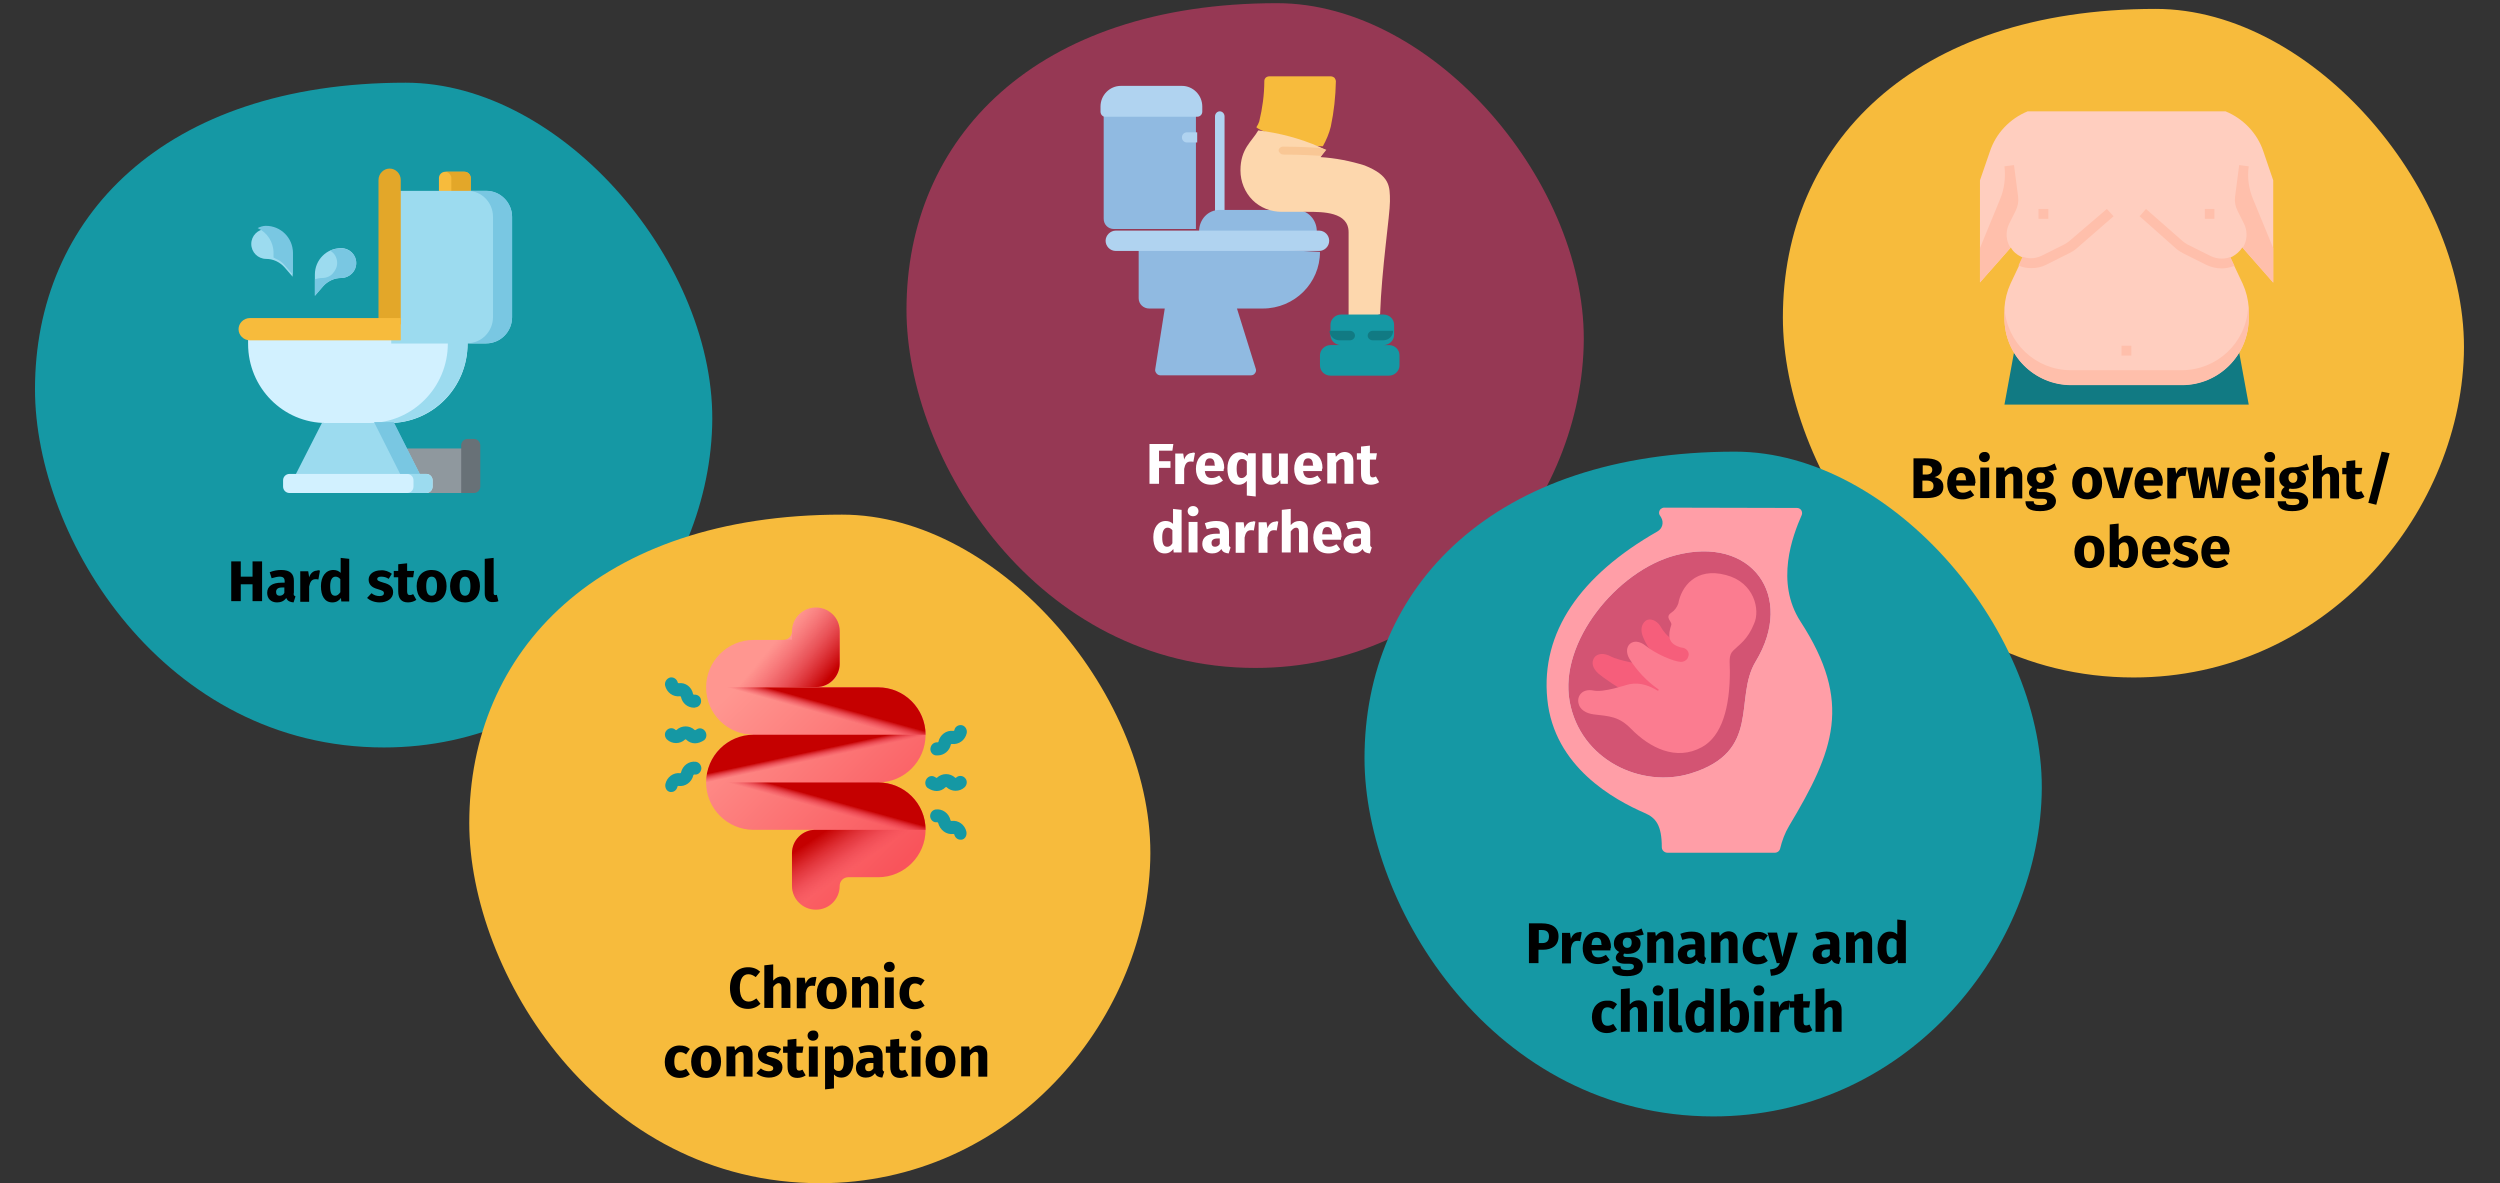 <?xml version="1.0" encoding="UTF-8"?>
<svg xmlns="http://www.w3.org/2000/svg" xmlns:xlink="http://www.w3.org/1999/xlink" version="1.1" x="0px" y="0px" viewBox="0 0 786 372" style="enable-background:new 0 0 786 372;" xml:space="preserve">
<rect x="0" y="0" width="786" height="372" fill="#333333" stroke="none"/>
<style type="text/css">
	.st0{fill:none;}
	.st1{fill:#1598A4;}
	.st2{fill:#8F989E;}
	.st3{fill:#687177;}
	.st4{fill:#F7BB3C;}
	.st5{fill:#E3A729;}
	.st6{fill:#9CDBEF;}
	.st7{fill:#D2F1FF;}
	.st8{fill:#79C7E2;}
	.st9{display:none;}
	.st10{display:inline;}
	.st11{fill:#963854;}
	.st12{fill:#B0D3F0;}
	.st13{fill:#90BAE1;}
	.st14{fill:#FDD7AD;}
	.st15{fill:#F9C795;}
	.st16{fill:#117A83;}
	.st17{display:inline;fill:#FFFFFF;}
	.st18{fill:url(#Path_00000097480942475586019210000004574178457891062418_);}
	.st19{fill:url(#Path_00000010994158521684322480000010709286355053104810_);}
	.st20{fill:url(#Path_00000078006762903832528650000014985566779932275077_);}
	.st21{fill:url(#Path_00000057138546325657573930000015444126470004210599_);}
	.st22{fill:url(#Path_00000139291557728813301410000005074579284159863694_);}
	.st23{fill:url(#Path_00000069358727051216212970000012516894542285546932_);}
	.st24{fill:#FFCEBF;}
	.st25{fill:#FFBFAB;}
	.st26{fill:#FF9EA7;}
	.st27{fill:#FFFFFF;}
	.st28{fill:#D35473;}
	.st29{fill:#F65E7B;}
	.st30{fill:#FB7C90;}
</style>
<g id="Ebene_1">
	<g id="Page-1">
		<g id="vorlage" transform="translate(-125, -5297)">
			<g id="haemorrhoiden-ursachen" transform="translate(125, 5297.964)">
				<rect id="Rectangle" y="0" class="st0" width="786" height="370"></rect>
				<g id="Group-13" transform="translate(11, 25.036)">
					<path id="Oval-Copy-2" class="st1" d="M109.7,209c59.3,0,101.6-50.1,103.2-100.9C214.6,57.4,166.2,0,116.5,0       C40.4,0,0,42.5,0,96.4C0,143.3,40.7,209,109.7,209z"></path>
					<g id="toilet" transform="translate(64, 27)">
						<polygon id="Path" class="st2" points="53,88 71,88 71,102 53,102       "></polygon>
						<path id="Path_00000060743232488567794760000007022758525014524821_" class="st3" d="M74,85h-2c-1.1,0-2,0.9-2,2v15h4        c1.1,0,2-0.9,2-2V87C76,85.9,75.1,85,74,85L74,85z"></path>
						<path id="Path_00000136408037170498674870000009978081350733512070_" class="st4" d="M71,1H65c-1.1,0-2,0.9-2,2v6h10V3        C73,1.9,72.1,1,71,1L71,1z"></path>
						<path id="Path_00000069382712226610105350000003542109314869488050_" class="st5" d="M73,3v6h-6.1V3c0-1.1-0.9-1.9-1.9-2        c0,0,0.1,0,0.1,0H71C72.1,1,73,1.9,73,3z"></path>
						<polygon id="Path_00000054248383461915209930000011575799342480847008_" class="st6" points="48.8,80 26.2,80 18,96.1         37.7,99 57,96.1       "></polygon>
						<path id="Path_00000085959422545066536480000001596826816732866971_" class="st7" d="M47.4,80H27.6C14,80,3,68.9,3,55.1V52h69        v3.1C72,68.9,61,80,47.4,80z"></path>
						<path id="Path_00000010281067953614118310000003433534937307436432_" class="st6" d="M72,54v1c0,13.8-11.1,25-24.8,25H41        c13.7,0,24.8-11.2,24.8-25v-1H72z"></path>
						<path id="Path_00000066476431453443473100000003189464281427523723_" class="st6" d="M77.7,55H48V7h29.7        c4.6,0,8.3,3.7,8.3,8.2v31.5C86,51.3,82.3,55,77.7,55L77.7,55z"></path>
						<path id="Path_00000125586851027207516980000000102959718999941291_" class="st8" d="M86,15.2v31.5c0,4.6-3.6,8.2-8,8.2h-6        c4.4,0,8-3.7,8-8.2V15.2c0-4.6-3.6-8.2-8-8.2h6C82.4,7,86,10.7,86,15.2L86,15.2z"></path>
						<path id="Path_00000113326268898914179910000005637952484508947636_" class="st5" d="M47.5,0C49.4,0,51,1.6,51,3.6V49h-7V3.6        C44,1.6,45.6,0,47.5,0L47.5,0z"></path>
						<path id="Path_00000031179578791920503170000015491943482563730057_" class="st4" d="M3.6,47H51v7H3.6c-2,0-3.6-1.6-3.6-3.5        C0,48.6,1.6,47,3.6,47L3.6,47z"></path>
						<path id="Path_00000021829078217917054690000015736650672590486939_" class="st7" d="M59,102H16c-1.1,0-2-0.9-2-2v-2        c0-1.1,0.9-2,2-2H59c1.1,0,2,0.9,2,2v2C61,101.1,60.1,102,59,102z"></path>
						<path id="Path_00000125577240852102193840000006286029990261446274_" class="st6" d="M61,98v2c0,1.1-0.9,2-2,2h-6        c1.1,0,2-0.9,2-2v-2c0-1.1-0.9-2-2-2h6C60.1,96,61,96.9,61,98L61,98z"></path>
						<path id="Path_00000148637571964223958380000002180212560602150062_" class="st6" d="M24,40v-6.7c0-4.6,3.7-8.3,8.3-8.3        c2.6,0,4.7,2.1,4.7,4.7s-2.1,4.7-4.7,4.7c-2.2,0-4.3,1-5.8,2.7L24,40z"></path>
						<path id="Path_00000091695958968272304600000013503215561129244036_" class="st8" d="M37,29.7c0,1.3-0.5,2.5-1.4,3.3        c-0.9,0.8-2,1.4-3.3,1.4c-1.1,0-2.2,0.2-3.2,0.7c-1,0.5-1.9,1.1-2.6,2L24,40v-5.2c0.7-0.2,1.5-0.4,2.3-0.4        c1.3,0,2.5-0.5,3.3-1.4c0.8-0.9,1.4-2,1.4-3.3s-0.5-2.5-1.4-3.3c-0.2-0.2-0.5-0.4-0.8-0.6c1.1-0.5,2.2-0.7,3.5-0.7        c1.3,0,2.5,0.5,3.3,1.4C36.5,27.2,37,28.4,37,29.7L37,29.7z"></path>
						<path id="Path_00000154417139664376310800000004691035075571718318_" class="st6" d="M17,34v-6.7c0-4.6-3.7-8.3-8.3-8.3        C6.1,19,4,21.1,4,23.7s2.1,4.7,4.7,4.7c2.2,0,4.3,1,5.8,2.7L17,34z"></path>
						<g id="Group" transform="translate(6, 18)">
							<path id="Path_00000111884015771022010860000000722194309133635733_" class="st8" d="M11.1,8.5v6.9l-2.6-3         c-0.7-0.9-1.7-1.6-2.7-2C5.6,10.3,5.3,10.1,5,10V8.5c0-3.4-2-6.4-5-7.8C0.8,0.3,1.7,0,2.6,0C7.3,0,11.1,3.8,11.1,8.5z"></path>
							<polygon id="Path_00000098941925765346610810000016600909988921402029_" class="st8" points="51,78 44.8,78 36.6,61.7          42.8,61.7        "></polygon>
						</g>
					</g>
					<g id="Harter-Stuhl" transform="translate(59.315, 145.338)" class="st9">
						<polygon id="H" class="st10" points="6.7,13.7 6.7,8.3 3,8.3 3,13.7 0,13.7 0,1.2 3,1.2 3,6 6.7,6 6.7,1.2 9.6,1.2 9.6,13.7               "></polygon>
						<path id="a" class="st10" d="M19.5,10.9c0,0.4,0.1,0.6,0.2,0.8c0.1,0.2,0.3,0.3,0.5,0.4l-0.6,1.9c-0.6,0-1.1-0.2-1.4-0.4        c-0.4-0.2-0.7-0.5-0.9-1c-0.6,1-1.6,1.4-2.9,1.4c-0.9,0-1.7-0.3-2.3-0.8s-0.8-1.3-0.8-2.2c0-1,0.4-1.8,1.2-2.4        c0.8-0.6,1.9-0.8,3.3-0.8h1V7.3c0-0.6-0.1-1-0.4-1.2c-0.2-0.2-0.7-0.3-1.3-0.3c-0.3,0-0.7,0-1.1,0.1c-0.4,0.1-0.9,0.2-1.4,0.4        L12,4.5c0.6-0.2,1.2-0.4,1.8-0.5c0.6-0.1,1.2-0.2,1.8-0.2c1.4,0,2.4,0.3,3,0.8s1,1.4,1,2.5V10.9z M15.2,11.9        c0.6,0,1.2-0.3,1.5-0.9V9.3H16c-0.6,0-1.1,0.1-1.4,0.3c-0.3,0.2-0.5,0.6-0.5,1.1c0,0.4,0.1,0.7,0.3,0.9S14.9,11.9,15.2,11.9z"></path>
						<path id="r" class="st10" d="M27,3.8c0.3,0,0.7,0,1,0.1l-0.5,2.8c-0.4-0.1-0.6-0.1-0.9-0.1c-0.6,0-1,0.2-1.3,0.6        c-0.3,0.4-0.5,1-0.7,1.8v4.7h-2.8V4.1h2.5L24.5,6c0.2-0.7,0.5-1.2,1-1.6C25.9,4,26.4,3.8,27,3.8z"></path>
						<path id="t" class="st10" d="M35,13.2c-0.3,0.2-0.8,0.4-1.2,0.6c-0.5,0.1-0.9,0.2-1.4,0.2c-2.1,0-3.1-1.2-3.1-3.5V6.1h-1.3v-2        h1.3V2l2.8-0.3v2.4h2.2l-0.3,2h-1.9v4.4c0,0.4,0.1,0.8,0.2,1c0.1,0.2,0.4,0.3,0.7,0.3c0.3,0,0.7-0.1,1-0.3L35,13.2z"></path>
						<path id="e" class="st10" d="M44.3,8.7c0,0.4,0,0.7-0.1,1h-5.9c0.1,0.8,0.3,1.4,0.7,1.7c0.4,0.3,0.9,0.5,1.5,0.5        c0.4,0,0.8-0.1,1.1-0.2c0.4-0.1,0.8-0.4,1.2-0.6l1.2,1.6c-1.1,0.9-2.4,1.3-3.7,1.3c-1.5,0-2.7-0.5-3.6-1.4        c-0.8-0.9-1.2-2.1-1.2-3.7c0-1,0.2-1.8,0.5-2.6s0.9-1.4,1.5-1.8C38.1,4,39,3.8,39.9,3.8c1.4,0,2.5,0.4,3.2,1.3        C43.9,6,44.3,7.2,44.3,8.7z M41.5,7.9c0-1.5-0.5-2.2-1.5-2.2c-0.5,0-0.9,0.2-1.1,0.5c-0.3,0.4-0.4,1-0.5,1.8h3.2V7.9z"></path>
						<path id="r_00000173848838341018756540000014468106132803758220_" class="st10" d="M51.1,3.8c0.3,0,0.7,0,1,0.1l-0.4,2.8        c-0.4-0.1-0.6-0.1-0.9-0.1c-0.6,0-1,0.2-1.3,0.6c-0.3,0.4-0.5,1-0.7,1.8v4.7h-2.8V4.1h2.5L48.6,6c0.2-0.7,0.5-1.2,1-1.6        C50,4,50.5,3.8,51.1,3.8z"></path>
						<path id="S" class="st10" d="M61.5,0.9c0.9,0,1.7,0.1,2.4,0.4c0.7,0.3,1.3,0.7,1.9,1.2l-1.4,1.6c-0.9-0.7-1.8-1-2.7-1        c-0.5,0-0.9,0.1-1.2,0.3C60.1,3.6,60,3.9,60,4.3c0,0.3,0.1,0.5,0.2,0.7s0.4,0.3,0.7,0.5c0.3,0.2,0.8,0.3,1.5,0.6        c1.3,0.4,2.2,0.9,2.8,1.5c0.6,0.6,0.9,1.4,0.9,2.5c0,0.8-0.2,1.5-0.6,2.1c-0.4,0.6-1,1.1-1.7,1.4c-0.7,0.3-1.6,0.5-2.6,0.5        c-1,0-1.9-0.2-2.7-0.5c-0.8-0.3-1.5-0.8-2-1.3l1.5-1.6c0.5,0.4,1,0.7,1.5,0.9c0.5,0.2,1.1,0.3,1.7,0.3c0.6,0,1.1-0.1,1.4-0.4        c0.4-0.3,0.5-0.6,0.5-1.1c0-0.3-0.1-0.6-0.2-0.8s-0.4-0.4-0.7-0.6c-0.3-0.2-0.8-0.3-1.4-0.5c-1.4-0.4-2.4-0.9-2.9-1.5        S57,5.4,57,4.5c0-0.7,0.2-1.4,0.6-1.9s0.9-1,1.6-1.3C59.8,1,60.6,0.9,61.5,0.9z"></path>
						<path id="t_00000149380954181307960350000003200176446694501298_" class="st10" d="M73.7,13.2c-0.3,0.2-0.8,0.4-1.2,0.6        C72,13.9,71.5,14,71.1,14c-2.1,0-3.1-1.2-3.1-3.5V6.1h-1.3v-2h1.3V2l2.8-0.3v2.4H73l-0.3,2h-1.9v4.4c0,0.4,0.1,0.8,0.2,1        c0.1,0.2,0.4,0.3,0.7,0.3c0.3,0,0.7-0.1,1-0.3L73.7,13.2z"></path>
						<path id="u" class="st10" d="M82.7,13.7h-2.5l-0.1-1.2c-0.7,1-1.7,1.5-2.9,1.5c-0.9,0-1.5-0.3-2-0.8c-0.4-0.5-0.7-1.3-0.7-2.2        V4.1h2.8v6.5c0,0.5,0.1,0.8,0.2,1s0.4,0.3,0.7,0.3c0.6,0,1.1-0.4,1.5-1.1V4.1h2.8V13.7z"></path>
						<path id="h" class="st10" d="M90.5,3.8c0.8,0,1.5,0.3,1.9,0.8c0.5,0.5,0.7,1.2,0.7,2.1v7h-2.8V7.2c0-0.5-0.1-0.8-0.2-1        c-0.2-0.2-0.4-0.3-0.7-0.3c-0.6,0-1.1,0.4-1.7,1.2v6.6h-2.8V0.3L87.8,0v5.1c0.4-0.4,0.8-0.8,1.3-1S90,3.8,90.5,3.8z"></path>
						<path id="l" class="st10" d="M97.8,14c-0.8,0-1.5-0.2-1.9-0.7c-0.5-0.5-0.7-1.1-0.7-2V0.3L98.1,0v11.1c0,0.4,0.2,0.6,0.5,0.6        c0.2,0,0.3,0,0.5-0.1l0.6,2C99.1,13.9,98.5,14,97.8,14z"></path>
					</g>
				</g>
				<g id="Group-11-Copy" transform="translate(285, 0.036)">
					<path id="Oval-Copy-4" class="st11" d="M109.7,209c59.3,0,101.6-50.1,103.2-100.9C214.6,57.4,166.2,0,116.5,0       C40.4,0,0,42.5,0,96.4C0,143.3,40.7,209,109.7,209z"></path>
					<g id="constipation" transform="translate(61, 23)">
						<path id="Shape" class="st12" d="M37.5,45c-0.8,0-1.5-0.7-1.5-1.6V12.6c0-0.9,0.7-1.6,1.5-1.6s1.5,0.7,1.5,1.6v30.8        C39,44.3,38.3,45,37.5,45z"></path>
						<path id="Shape_00000124876882823125957840000003801668958393128096_" class="st13" d="M30,11v37H4.2C2.4,48,1,46.6,1,44.8V11        H30z"></path>
						<path id="Shape_00000088101626351608954260000001224457067276971916_" class="st13" d="M12,52v17.8c0,1.8,1.5,3.2,3.3,3.2h4.9        l-3,19.1c-0.1,0.5,0.1,0.9,0.4,1.3c0.3,0.4,0.8,0.6,1.2,0.6h28.5c0.5,0,1-0.2,1.3-0.7c0.3-0.4,0.4-0.9,0.2-1.4L42.9,73h8.1        C61,73,69,65,69,55.2L12,52z"></path>
						<path id="Shape_00000016768692356831342560000008229885227614493829_" class="st13" d="M61.6,42H37.4c-3.6,0-6.4,3-6.4,6.7        L50.3,52L68,48.7C68,45,65.1,42,61.6,42z"></path>
						<path id="Shape_00000002372403233030337370000014842515862096735923_" class="st4" d="M72.4,0c0.4,0,0.9,0.2,1.2,0.5        C73.8,0.8,74,1.2,74,1.6c-0.1,4.8-0.6,9.5-1.6,14.2C71.9,17.9,71,20,69.9,22c-5.6,0.1-20-4.7-20.9-6c0.4-0.6,0.7-1.2,0.9-1.8        c1-4.1,1.6-8.4,1.6-12.7c0-0.9,0.7-1.5,1.6-1.5H72.4z"></path>
						<path id="Shape_00000120540575471106998260000015418702630583937946_" class="st14" d="M91,39.3c0,4.3-2.6,21.1-3.1,35.5        L78,78V49c0-6.4-8.1-6.4-13-6.4H57c-3.5,0-6.8-1.3-9.2-3.7S44,33.1,44,29.6c0-6.9,3.6-9.1,5.6-12.6c6.6,0.8,13.1,2.5,19.3,5.2        c0.6,0.3,1.2,0.6,1.8,0.9c-0.5,0.8-1,1.6-1.5,2.3c0,0,0,0,0,0c4.7,0.3,9.3,1.2,13.8,2.6C91,31.2,91,34.5,91,39.3L91,39.3z"></path>
						<path id="Shape_00000047749363952138665990000009554090080128509374_" class="st15" d="M71,23.1c-0.5,0.6-1,1.3-1.6,1.9        c-6.2-0.4-11.6-0.4-11.7-0.4c-0.5,0-0.9-0.1-1.2-0.4S56,23.6,56,23.3c0-0.3,0.2-0.7,0.5-0.9s0.8-0.4,1.2-0.3        c0.1,0,5.2,0,11.3,0.4C69.8,22.6,70.4,22.9,71,23.1L71,23.1z"></path>
						<g id="Group_00000008130395939106673750000015931116768648724615_" transform="translate(0, 3)">
							<path id="Shape_00000057123322182935053310000003005511607096034193_" class="st12" d="M6.4,0h19.2C29.1,0,32,2.9,32,6.5v1.6         c0,0.9-0.7,1.6-1.6,1.6H1.6C0.7,9.8,0,9,0,8.1V6.5C0,2.9,2.9,0,6.4,0z"></path>
							<path id="Rectangle-path" class="st12" d="M4.8,45.5h63.9c1.8,0,3.2,1.5,3.2,3.2l0,0c0,1.8-1.5,3.2-3.2,3.2H4.8         c-1.8,0-3.2-1.5-3.2-3.2l0,0C1.6,47,3.1,45.5,4.8,45.5z"></path>
							<path id="Shape_00000107563716388832922070000008214412769998263711_" class="st12" d="M30.4,14.6v3.2h-3.2         c-0.9,0-1.6-0.7-1.6-1.6s0.7-1.6,1.6-1.6H30.4z"></path>
						</g>
						<path id="Shape_00000000184012360224338380000009791194318591769269_" class="st1" d="M94,87.7v3.2c0,1.7-1.5,3.2-3.3,3.2        H72.3c-1.8,0-3.3-1.4-3.3-3.2v-3.2c0-1.7,1.5-3.2,3.3-3.2h3.3c-1.8,0-3.3-1.4-3.3-3.2v-3.2c0-1.7,1.5-3.2,3.3-3.2H89        c1.8,0,3.3,1.4,3.3,3.2v3.2c0,1.7-1.5,3.2-3.3,3.2h1.7C92.5,84.5,94,85.9,94,87.7z"></path>
						<path id="Shape_00000044892300583339282230000012047883942888853124_" class="st16" d="M92,80c0,1.7-1.4,3-3.2,3h-3.2        c-0.9,0-1.6-0.7-1.6-1.5s0.7-1.5,1.6-1.5H92z"></path>
						<path id="Shape_00000113345622400677398810000005614427872874341260_" class="st16" d="M80,81.5c0,0.8-0.7,1.5-1.6,1.5h-3.2        c-1.8,0-3.2-1.3-3.2-3h6.4C79.3,80,80,80.7,80,81.5z"></path>
					</g>
					<g id="Häufiger-Durchfall" transform="translate(71.068, 133.618)" class="st9">
						<polygon id="H_00000074401948664971965580000014770287578035061406_" class="st17" points="9.3,14.4 9.3,9 5.6,9 5.6,14.4         2.6,14.4 2.6,1.9 5.6,1.9 5.6,6.7 9.3,6.7 9.3,1.9 12.2,1.9 12.2,14.4       "></polygon>
						<path id="ä" class="st17" d="M22.1,11.6c0,0.4,0.1,0.6,0.2,0.8c0.1,0.2,0.3,0.3,0.5,0.4l-0.6,1.9c-0.6,0-1.1-0.2-1.4-0.4        c-0.4-0.2-0.7-0.5-0.9-1c-0.6,1-1.6,1.4-2.9,1.4c-0.9,0-1.7-0.3-2.3-0.8s-0.8-1.3-0.8-2.2c0-1,0.4-1.8,1.2-2.4        c0.8-0.6,1.9-0.8,3.3-0.8h1V8.1c0-0.6-0.1-1-0.4-1.2c-0.2-0.2-0.7-0.3-1.3-0.3c-0.3,0-0.7,0-1.1,0.1s-0.9,0.2-1.4,0.4        l-0.6-1.9c0.6-0.2,1.2-0.4,1.8-0.5c0.6-0.1,1.2-0.2,1.8-0.2c1.4,0,2.4,0.3,3,0.8s1,1.4,1,2.5V11.6z M17.8,12.7        c0.6,0,1.2-0.3,1.5-0.9V10h-0.7c-0.6,0-1.1,0.1-1.4,0.3c-0.3,0.2-0.5,0.6-0.5,1.1c0,0.4,0.1,0.7,0.3,0.9S17.5,12.7,17.8,12.7z         M16.2,0c0.4,0,0.8,0.1,1,0.4s0.4,0.6,0.4,1s-0.1,0.7-0.4,1s-0.6,0.4-1,0.4c-0.4,0-0.8-0.1-1-0.4c-0.3-0.3-0.4-0.6-0.4-1        s0.1-0.7,0.4-1C15.5,0.1,15.8,0,16.2,0z M20.4,0c0.4,0,0.8,0.1,1,0.4c0.3,0.3,0.4,0.6,0.4,1s-0.1,0.7-0.4,1        c-0.3,0.3-0.6,0.4-1,0.4c-0.4,0-0.7-0.1-1-0.4s-0.4-0.6-0.4-1s0.1-0.7,0.4-1S20,0,20.4,0z"></path>
						<path id="u_00000037692626767304194690000015596854772452381871_" class="st17" d="M32.5,14.4H30l-0.1-1.2        c-0.7,1-1.7,1.5-2.9,1.5c-0.9,0-1.5-0.3-2-0.8c-0.4-0.5-0.7-1.3-0.7-2.2V4.8h2.8v6.5c0,0.5,0.1,0.8,0.2,1        c0.1,0.2,0.4,0.3,0.7,0.3c0.6,0,1.1-0.4,1.5-1.1V4.8h2.8V14.4z"></path>
						<path id="fi" class="st17" d="M39.1,0.7c1.1,0,2.2,0.2,3.2,0.7l-0.8,1.8c-0.7-0.3-1.4-0.4-2.1-0.4c-0.6,0-0.9,0.1-1.1,0.3        c-0.2,0.2-0.3,0.5-0.3,1v0.7h5.3v9.6h-2.8V6.8h-2.5v7.6h-2.8V6.8h-1.5v-2h1.5V4c0-1,0.3-1.8,1-2.4S37.7,0.7,39.1,0.7z"></path>
						<path id="g" class="st17" d="M54.3,5.4c-0.6,0.3-1.5,0.4-2.8,0.4c0.6,0.3,1.1,0.6,1.4,1c0.3,0.4,0.4,0.9,0.4,1.5        c0,0.6-0.2,1.2-0.5,1.6c-0.3,0.5-0.8,0.9-1.4,1.1s-1.3,0.4-2.1,0.4c-0.4,0-0.8,0-1.1-0.1c-0.1,0-0.2,0.1-0.2,0.2        s-0.1,0.2-0.1,0.3c0,0.2,0.1,0.3,0.2,0.4c0.1,0.1,0.4,0.2,0.8,0.2h1.4c0.7,0,1.4,0.1,1.9,0.4c0.6,0.2,1,0.6,1.3,1        c0.3,0.4,0.4,0.9,0.4,1.4c0,1-0.4,1.8-1.3,2.3c-0.9,0.6-2.1,0.8-3.7,0.8c-1.2,0-2.1-0.1-2.8-0.4c-0.7-0.2-1.1-0.6-1.4-1        c-0.3-0.4-0.4-1-0.4-1.7H47c0,0.3,0.1,0.5,0.2,0.7c0.1,0.2,0.3,0.3,0.6,0.4c0.3,0.1,0.7,0.1,1.3,0.1c0.8,0,1.3-0.1,1.6-0.3        c0.3-0.2,0.4-0.5,0.4-0.8c0-0.3-0.1-0.5-0.3-0.7s-0.6-0.3-1-0.3h-1.4c-1,0-1.7-0.2-2.2-0.5s-0.7-0.8-0.7-1.4        c0-0.3,0.1-0.7,0.3-1c0.2-0.3,0.5-0.6,0.8-0.8c-0.6-0.3-1-0.7-1.3-1.1c-0.3-0.4-0.4-1-0.4-1.6c0-1.1,0.4-1.9,1.2-2.5        c0.8-0.6,1.8-0.9,3-0.9c1,0,1.8-0.1,2.4-0.3c0.7-0.2,1.4-0.5,2.1-1L54.3,5.4z M49.2,6.4c-0.4,0-0.8,0.1-1.1,0.4        c-0.3,0.3-0.4,0.7-0.4,1.2c0,0.5,0.1,0.9,0.4,1.2c0.3,0.3,0.6,0.4,1.1,0.4c0.5,0,0.8-0.1,1.1-0.4c0.2-0.3,0.4-0.7,0.4-1.2        C50.6,6.9,50.1,6.4,49.2,6.4z"></path>
						<path id="e_00000060739642885279657060000014659854146179239842_" class="st17" d="M63.7,9.4c0,0.4,0,0.7-0.1,1h-5.9        c0.1,0.8,0.3,1.4,0.7,1.7s0.9,0.5,1.5,0.5c0.4,0,0.8-0.1,1.1-0.2c0.4-0.1,0.8-0.4,1.2-0.6l1.2,1.6c-1.1,0.9-2.4,1.3-3.7,1.3        c-1.5,0-2.7-0.5-3.6-1.4c-0.8-0.9-1.2-2.1-1.2-3.7c0-1,0.2-1.8,0.5-2.6s0.9-1.4,1.5-1.8c0.7-0.4,1.5-0.7,2.4-0.7        c1.4,0,2.5,0.4,3.2,1.3C63.3,6.7,63.7,7.9,63.7,9.4z M60.9,8.6c0-1.5-0.5-2.2-1.5-2.2c-0.5,0-0.9,0.2-1.1,0.5s-0.4,1-0.5,1.8        h3.2V8.6z"></path>
						<path id="r_00000132810564262447431960000016434432343719759263_" class="st17" d="M70.5,4.6c0.3,0,0.7,0,1,0.1L71,7.4        c-0.4-0.1-0.6-0.1-0.9-0.1c-0.6,0-1,0.2-1.3,0.6c-0.3,0.4-0.5,1-0.7,1.8v4.7h-2.8V4.8h2.5L68,6.7c0.2-0.7,0.5-1.2,1-1.6        C69.5,4.7,70,4.6,70.5,4.6z"></path>
						<path id="D" class="st17" d="M3.5,25.9c2,0,3.5,0.4,4.7,1.3s1.8,2.5,1.8,4.9c0,2.3-0.6,3.9-1.7,4.9c-1.2,0.9-2.6,1.4-4.5,1.4        H0V25.9H3.5z M3,28v8.2h1c1,0,1.7-0.3,2.2-0.9c0.5-0.6,0.8-1.7,0.8-3.2c0-1.1-0.1-1.9-0.4-2.5c-0.3-0.6-0.6-1-1-1.2        c-0.4-0.2-1-0.3-1.6-0.3H3z"></path>
						<path id="u_00000062889926284854602260000016687016380552684173_" class="st17" d="M19.7,38.4h-2.5l-0.1-1.2        c-0.7,1-1.7,1.5-2.9,1.5c-0.9,0-1.5-0.3-2-0.8c-0.4-0.5-0.7-1.3-0.7-2.2v-6.9h2.8v6.5c0,0.5,0.1,0.8,0.2,1        c0.2,0.2,0.4,0.3,0.7,0.3c0.6,0,1.1-0.4,1.5-1.1v-6.6h2.8V38.4z"></path>
						<path id="r_00000010268754374519348540000018333695444851197321_" class="st17" d="M27.1,28.6c0.3,0,0.7,0,1,0.1l-0.4,2.8        c-0.4-0.1-0.6-0.1-0.9-0.1c-0.6,0-1,0.2-1.3,0.6c-0.3,0.4-0.5,1-0.7,1.8v4.7H22v-9.6h2.5l0.2,1.9c0.2-0.7,0.5-1.2,1-1.6        S26.6,28.6,27.1,28.6z"></path>
						<path id="c" class="st17" d="M33.3,28.5c0.7,0,1.3,0.1,1.8,0.3s1,0.5,1.5,0.9l-1.2,1.7c-0.6-0.5-1.2-0.7-1.8-0.7        c-0.6,0-1.1,0.2-1.4,0.7c-0.3,0.5-0.5,1.2-0.5,2.3c0,1,0.2,1.7,0.5,2.1c0.3,0.4,0.8,0.6,1.4,0.6c0.3,0,0.6-0.1,0.9-0.2        s0.6-0.3,1-0.5l1.2,1.8c-0.9,0.8-2,1.1-3.2,1.1c-1,0-1.8-0.2-2.5-0.6c-0.7-0.4-1.3-1-1.6-1.7c-0.4-0.8-0.6-1.6-0.6-2.6        c0-1,0.2-1.9,0.6-2.7c0.4-0.8,0.9-1.4,1.6-1.8C31.6,28.7,32.4,28.5,33.3,28.5z"></path>
						<path id="h_00000081613697520178210540000009652745609977544344_" class="st17" d="M43.4,28.5c0.8,0,1.5,0.3,1.9,0.8        c0.5,0.5,0.7,1.2,0.7,2.1v7h-2.8v-6.5c0-0.5-0.1-0.8-0.2-1c-0.2-0.2-0.4-0.3-0.7-0.3c-0.6,0-1.1,0.4-1.7,1.2v6.6h-2.8V25        l2.8-0.3v5.1c0.4-0.4,0.8-0.8,1.3-1S42.8,28.5,43.4,28.5z"></path>
						<path id="f" class="st17" d="M52.6,26.8c-0.4,0-0.7,0.1-0.9,0.3s-0.3,0.5-0.3,1v0.7h2.2l-0.3,2h-1.9v7.6h-2.8v-7.6h-1.4v-2        h1.4V28c0-1,0.3-1.7,0.9-2.3c0.6-0.6,1.5-0.9,2.7-0.9c0.9,0,1.8,0.2,2.6,0.6l-0.8,1.9C53.6,26.9,53.1,26.8,52.6,26.8z"></path>
						<path id="a_00000088125567898728598830000013621136249671405446_" class="st17" d="M62.2,35.6c0,0.4,0.1,0.6,0.2,0.8        c0.1,0.2,0.3,0.3,0.5,0.4l-0.6,1.9c-0.6,0-1.1-0.2-1.4-0.4c-0.4-0.2-0.7-0.5-0.9-1c-0.6,1-1.6,1.4-2.9,1.4        c-0.9,0-1.7-0.3-2.3-0.8c-0.6-0.6-0.8-1.3-0.8-2.2c0-1,0.4-1.8,1.2-2.4c0.8-0.6,1.9-0.8,3.3-0.8h1v-0.4c0-0.6-0.1-1-0.4-1.2        c-0.2-0.2-0.7-0.3-1.3-0.3c-0.3,0-0.7,0-1.1,0.1s-0.9,0.2-1.4,0.4l-0.6-1.9c0.6-0.2,1.2-0.4,1.8-0.5c0.6-0.1,1.2-0.2,1.8-0.2        c1.4,0,2.4,0.3,3,0.8c0.6,0.6,1,1.4,1,2.5V35.6z M57.9,36.7c0.6,0,1.2-0.3,1.5-0.9V34h-0.7c-0.6,0-1.1,0.1-1.4,0.3        c-0.3,0.2-0.5,0.6-0.5,1.1c0,0.4,0.1,0.7,0.3,0.9C57.3,36.5,57.5,36.7,57.9,36.7z"></path>
						<path id="l_00000082330318870093590980000006472244389219416222_" class="st17" d="M67,38.7c-0.8,0-1.5-0.2-1.9-0.7        c-0.5-0.5-0.7-1.1-0.7-2V25l2.8-0.3v11.1c0,0.4,0.2,0.6,0.5,0.6c0.2,0,0.3,0,0.5-0.1l0.6,2C68.2,38.6,67.6,38.7,67,38.7z"></path>
						<path id="l_00000133508806126296626720000011480217082022201776_" class="st17" d="M72.3,38.7c-0.8,0-1.5-0.2-1.9-0.7        c-0.5-0.5-0.7-1.1-0.7-2V25l2.8-0.3v11.1c0,0.4,0.2,0.6,0.5,0.6c0.2,0,0.3,0,0.5-0.1l0.6,2C73.6,38.6,73,38.7,72.3,38.7z"></path>
					</g>
				</g>
				<g id="Group-8" transform="translate(147.537, 160.834)">
					<path id="Oval-Copy-10" class="st4" d="M110.3,210.2c59.6,0,102.2-50.4,103.8-101.4S167.2,0,117.2,0C40.6,0,0,42.8,0,97       C0,144.1,40.9,210.2,110.3,210.2z"></path>
					<g id="diarrhea" transform="translate(61.463, 29.202)">
						<g id="Group_00000183240186272760332850000011823252780239729304_" transform="translate(13, 0)">
							
								<linearGradient id="Path_00000084490301876196181050000005031188885278119092_" gradientUnits="userSpaceOnUse" x1="17.741" y1="145.209" x2="18.276" y2="144.465" gradientTransform="matrix(69 0 0 -95 -1206 13811.004)">
								<stop offset="0" style="stop-color:#FF9690"></stop>
								<stop offset="1" style="stop-color:#F9545B"></stop>
							</linearGradient>
							
								<path id="Path_00000057849700840313509670000011314512338925676971_" style="fill:url(#Path_00000084490301876196181050000005031188885278119092_);" d="         M54.1,25.1H34.7c4,0,7.3-3.3,7.3-7.3V7.5C42,3.3,38.6,0,34.5,0S27,3.3,27,7.5c0,1.5-1.2,2.7-2.7,2.7h-9.4         C6.7,10.2,0,16.9,0,25.1C0,33.4,6.7,40,14.9,40C6.7,40,0,46.7,0,55c0,8.2,6.7,14.9,14.9,14.9h19.4c-4,0-7.3,3.3-7.3,7.3v10.3         c0,4.1,3.3,7.5,7.5,7.5s7.5-3.3,7.5-7.5c0-1.5,1.2-2.7,2.7-2.7h9.4c8.2,0,14.9-6.7,14.9-14.9C69,61.6,62.3,55,54.1,55         C62.3,55,69,48.3,69,40C69,31.8,62.3,25.1,54.1,25.1z"></path>
							
								<linearGradient id="Path_00000037663064777003103470000008730778908585569462_" gradientUnits="userSpaceOnUse" x1="17.987" y1="146.903" x2="17.894" y2="146.997" gradientTransform="matrix(69 0 0 -14.929 -1205.996 2240.683)">
								<stop offset="0" style="stop-color:#E63950;stop-opacity:0"></stop>
								<stop offset="0.204" style="stop-color:#E23246;stop-opacity:0.204"></stop>
								<stop offset="0.547" style="stop-color:#D71F2C;stop-opacity:0.547"></stop>
								<stop offset="0.986" style="stop-color:#C60102;stop-opacity:0.986"></stop>
								<stop offset="1" style="stop-color:#C50000"></stop>
							</linearGradient>
							
								<path id="Path_00000094615462153284156230000010120602575339814044_" style="fill:url(#Path_00000037663064777003103470000008730778908585569462_);" d="         M54.1,55H0C0,46.7,6.7,40,14.9,40H69C69,48.3,62.3,55,54.1,55z"></path>
							
								<linearGradient id="Path_00000038382772629668930340000008968433668200232631_" gradientUnits="userSpaceOnUse" x1="17.967" y1="146.903" x2="18.079" y2="146.991" gradientTransform="matrix(69 0 0 -14.929 -1205.996 2255.612)">
								<stop offset="0" style="stop-color:#E63950;stop-opacity:0"></stop>
								<stop offset="0.204" style="stop-color:#E23246;stop-opacity:0.204"></stop>
								<stop offset="0.547" style="stop-color:#D71F2C;stop-opacity:0.547"></stop>
								<stop offset="0.986" style="stop-color:#C60102;stop-opacity:0.986"></stop>
								<stop offset="1" style="stop-color:#C50000"></stop>
							</linearGradient>
							
								<path id="Path_00000103973394356729832480000005858869281080943236_" style="fill:url(#Path_00000038382772629668930340000008968433668200232631_);" d="         M69,69.9H14.9C6.7,69.9,0,63.2,0,55h54.1C62.3,55,69,61.6,69,69.9L69,69.9z"></path>
							
								<linearGradient id="Path_00000074430104095744947320000007140253682857199770_" gradientUnits="userSpaceOnUse" x1="17.967" y1="146.903" x2="18.079" y2="146.991" gradientTransform="matrix(69 0 0 -14.929 -1205.996 2225.754)">
								<stop offset="0" style="stop-color:#E63950;stop-opacity:0"></stop>
								<stop offset="0.204" style="stop-color:#E23246;stop-opacity:0.204"></stop>
								<stop offset="0.547" style="stop-color:#D71F2C;stop-opacity:0.547"></stop>
								<stop offset="0.986" style="stop-color:#C60102;stop-opacity:0.986"></stop>
								<stop offset="1" style="stop-color:#C50000"></stop>
							</linearGradient>
							
								<path id="Path_00000087389139054615043100000017548612314900886424_" style="fill:url(#Path_00000074430104095744947320000007140253682857199770_);" d="         M69,40H14.9C6.7,40,0,33.4,0,25.1h54.1C62.3,25.1,69,31.8,69,40L69,40z"></path>
							
								<linearGradient id="Path_00000137829046675344242970000001873473900714047160_" gradientUnits="userSpaceOnUse" x1="15.707" y1="145.995" x2="15.356" y2="146.308" gradientTransform="matrix(41.954 0 0 -25.107 -610.987 3746.437)">
								<stop offset="0" style="stop-color:#E63950;stop-opacity:0"></stop>
								<stop offset="4.670000e-02" style="stop-color:#E4354B;stop-opacity:4.700000e-02"></stop>
								<stop offset="0.467" style="stop-color:#D31822;stop-opacity:0.467"></stop>
								<stop offset="0.799" style="stop-color:#C90709;stop-opacity:0.799"></stop>
								<stop offset="1" style="stop-color:#C50000"></stop>
							</linearGradient>
							
								<path id="Path_00000160186903335269762540000012809548794005592210_" style="fill:url(#Path_00000137829046675344242970000001873473900714047160_);" d="         M42,69.9h-7.5h-0.2c-4,0-7.3,3.3-7.3,7.3v10.3c0,4.1,3.3,7.5,7.5,7.5s7.5-3.3,7.5-7.5c0-1.5,1.2-2.7,2.7-2.7h9.4         c8.2,0,14.9-6.7,14.9-14.9H42z"></path>
						</g>
						
							<linearGradient id="Path_00000077308936664369102620000013475445005532852921_" gradientUnits="userSpaceOnUse" x1="28.684" y1="145.917" x2="29.19" y2="145.669" gradientTransform="matrix(42 0 0 -25 -1172 3661.001)">
							<stop offset="0" style="stop-color:#E63950;stop-opacity:0"></stop>
							<stop offset="0.204" style="stop-color:#E23246;stop-opacity:0.204"></stop>
							<stop offset="0.547" style="stop-color:#D71F2C;stop-opacity:0.547"></stop>
							<stop offset="0.986" style="stop-color:#C60102;stop-opacity:0.986"></stop>
							<stop offset="1" style="stop-color:#C50000"></stop>
						</linearGradient>
						
							<path id="Path_00000106112614117362094020000007803034762454016171_" style="fill:url(#Path_00000077308936664369102620000013475445005532852921_);" d="        M47.5,0c-4.1,0-7.5,3.3-7.5,7.4v2.7H27.9C19.7,10.1,13,16.8,13,25h34.5h0.2c4,0,7.3-3.3,7.3-7.3V7.4C55,3.3,51.7,0,47.5,0z"></path>
						<g id="Group_00000025406579514633407650000003807490902516562324_" transform="translate(0, 22)">
							<path id="Path_00000024699731648161608880000012078482956195219364_" class="st1" d="M9.5,20.7c-1,0-2-0.4-2.8-1.2         c0,0,0,0,0,0c-0.1-0.1-0.2-0.1-0.3,0c-1.6,1.5-4.1,1.5-5.7,0c-0.8-0.8-0.9-2.1-0.1-2.9c0.7-0.8,2-0.9,2.8-0.1         c0.1,0.1,0.2,0.1,0.3,0c1.6-1.5,4.1-1.5,5.7,0c0,0,0,0,0,0c0.1,0.1,0.2,0.1,0.3,0c0.1-0.1,0.1-0.1,0.2-0.1         c0.9-0.7,2.1-0.5,2.8,0.5c0.6,0.9,0.5,2.1-0.3,2.8C11.5,20.3,10.5,20.7,9.5,20.7L9.5,20.7z"></path>
							<g id="Path_00000062171441083820147480000000339166677756394888_" transform="translate(0.097, 0)">
								<path class="st1" d="M9.1,9.5C7.1,9.5,5.4,8.1,5,6.1c0,0,0,0,0,0C5,6,4.8,5.9,4.7,5.9C2.5,6.2,0.5,4.7,0,2.5          C-0.2,1.4,0.5,0.3,1.6,0c1.1-0.2,2.1,0.5,2.4,1.6c0,0.1,0.1,0.2,0.3,0.2C6.4,1.5,8.4,3,8.8,5.2c0,0,0,0,0,0          c0,0.1,0.1,0.2,0.3,0.2c1.1-0.1,2.1,0.6,2.2,1.7c0.2,1.1-0.6,2.2-1.7,2.3c0,0,0,0,0,0C9.4,9.5,9.3,9.5,9.1,9.5z"></path>
								<path class="st1" d="M2,36c-0.1,0-0.3,0-0.4,0c-1.1-0.2-1.7-1.3-1.5-2.5c0.5-2.2,2.5-3.7,4.7-3.4C4.8,30.1,5,30,5,29.9          c0,0,0,0,0,0c0.5-2.2,2.5-3.7,4.7-3.4c0,0,0,0,0,0c1.1,0.2,1.8,1.2,1.7,2.3c-0.2,1.1-1.1,1.9-2.2,1.7          c-0.1,0-0.2,0.1-0.3,0.2c0,0,0,0,0,0c-0.5,2.2-2.5,3.7-4.7,3.4c-0.1,0-0.3,0.1-0.3,0.2C3.7,35.3,2.9,36,2,36z"></path>
							</g>
						</g>
						<g id="Group_00000111193789146968941930000003014468737452625294_" transform="translate(82, 37)">
							<path id="Path_00000093149435029407207900000000362365662882853552_" class="st1" d="M3.5,20.7c1,0,2-0.4,2.8-1.2         c0,0,0,0,0,0c0.1-0.1,0.2-0.1,0.3,0c1.6,1.5,4.1,1.5,5.7,0c0.8-0.8,0.9-2.1,0.1-2.9c-0.7-0.8-2-0.9-2.8-0.1         c-0.1,0.1-0.2,0.1-0.3,0c-1.6-1.5-4.1-1.5-5.7,0c0,0,0,0,0,0c-0.1,0.1-0.2,0.1-0.3,0c-0.1-0.1-0.1-0.1-0.2-0.1         c-0.9-0.7-2.1-0.5-2.8,0.5c-0.6,0.9-0.5,2.1,0.3,2.8C1.5,20.3,2.5,20.7,3.5,20.7L3.5,20.7z"></path>
							<g id="Path_00000116919619128637018660000011536705680262361228_" transform="translate(1.542, 0)">
								<path class="st1" d="M2.3,9.5c1.9,0,3.7-1.4,4.1-3.4c0,0,0,0,0,0c0-0.1,0.1-0.2,0.3-0.2c2.2,0.3,4.2-1.2,4.7-3.4          c0.2-1.1-0.4-2.2-1.5-2.5C8.7-0.2,7.7,0.5,7.5,1.6c0,0.1-0.1,0.2-0.3,0.2C5,1.5,3,3,2.5,5.2c0,0,0,0,0,0          c0,0.1-0.1,0.2-0.3,0.2C1.2,5.3,0.2,6,0,7.2c-0.2,1.1,0.6,2.2,1.7,2.3c0,0,0,0,0,0C1.9,9.5,2.1,9.5,2.3,9.5L2.3,9.5z"></path>
								<path class="st1" d="M9.4,36c0.1,0,0.3,0,0.4,0c1.1-0.2,1.7-1.3,1.5-2.5c-0.5-2.2-2.5-3.7-4.7-3.4c-0.1,0-0.3-0.1-0.3-0.2          c0,0,0,0,0,0c-0.5-2.2-2.5-3.7-4.7-3.4c0,0,0,0,0,0c-1.1,0.2-1.8,1.2-1.7,2.3c0.2,1.1,1.1,1.9,2.2,1.7          c0.1,0,0.2,0.1,0.3,0.2c0,0,0,0,0,0C3,33,5,34.5,7.2,34.2c0.1,0,0.3,0.1,0.3,0.2C7.7,35.3,8.5,36,9.4,36z"></path>
							</g>
						</g>
					</g>
					<g id="Chronische-Verstopfu" transform="translate(61.068, 137.604)" class="st9">
						<path id="C" class="st10" d="M11.4,1.8c0.8,0,1.5,0.1,2.1,0.3s1.2,0.6,1.7,1l-1.4,1.7c-0.4-0.3-0.7-0.5-1.1-0.6S11.9,4,11.5,4        c-0.8,0-1.5,0.4-2,1.1S8.8,6.9,8.8,8.3c0,1.5,0.2,2.5,0.7,3.2c0.5,0.7,1.2,1.1,2,1.1c0.5,0,0.9-0.1,1.2-0.3        c0.4-0.2,0.8-0.4,1.2-0.7l1.3,1.7c-0.5,0.5-1,0.9-1.7,1.2c-0.7,0.3-1.4,0.4-2.2,0.4c-1.2,0-2.2-0.3-3-0.8        c-0.9-0.5-1.5-1.3-2-2.2S5.7,9.7,5.7,8.3c0-1.4,0.2-2.5,0.7-3.5s1.2-1.7,2-2.2S10.3,1.8,11.4,1.8z"></path>
						<path id="h_00000162315591149792556690000007315592308831956415_" class="st10" d="M22.2,4.7c0.8,0,1.5,0.3,1.9,0.8        c0.5,0.5,0.7,1.2,0.7,2.1v7H22V8.1c0-0.5-0.1-0.8-0.2-1c-0.2-0.2-0.4-0.3-0.7-0.3c-0.6,0-1.1,0.4-1.7,1.2v6.6h-2.8V1.2L19.4,1        v5.1c0.4-0.4,0.8-0.8,1.3-1C21.1,4.8,21.6,4.7,22.2,4.7z"></path>
						<path id="r_00000070830562526432157080000009290797642879280278_" class="st10" d="M32.1,4.8c0.3,0,0.7,0,1,0.1l-0.5,2.8        c-0.4-0.1-0.6-0.1-0.9-0.1c-0.6,0-1,0.2-1.3,0.6c-0.3,0.4-0.5,1-0.7,1.8v4.7H27V5h2.5l0.2,1.9c0.2-0.7,0.5-1.2,1-1.6        C31.1,5,31.6,4.8,32.1,4.8z"></path>
						<path id="o" class="st10" d="M38.3,4.7c1.5,0,2.6,0.4,3.4,1.3C42.6,7,43,8.2,43,9.8c0,1-0.2,1.9-0.6,2.7        c-0.4,0.8-0.9,1.4-1.6,1.8s-1.5,0.6-2.5,0.6c-1.5,0-2.6-0.4-3.4-1.3c-0.8-0.9-1.3-2.1-1.3-3.8c0-1,0.2-1.9,0.6-2.7        c0.4-0.8,0.9-1.4,1.6-1.8S37.4,4.7,38.3,4.7z M38.3,6.8c-0.6,0-1,0.2-1.3,0.7c-0.3,0.5-0.4,1.2-0.4,2.3c0,1,0.1,1.8,0.4,2.3        c0.3,0.5,0.7,0.7,1.3,0.7c0.6,0,1-0.2,1.3-0.7S40,10.8,40,9.8c0-1-0.1-1.8-0.4-2.3C39.3,7.1,38.9,6.8,38.3,6.8z"></path>
						<path id="n" class="st10" d="M50.3,4.7c0.8,0,1.5,0.3,1.9,0.8s0.7,1.2,0.7,2.1v7h-2.8V8.1c0-0.5-0.1-0.8-0.2-1        c-0.1-0.2-0.4-0.3-0.7-0.3c-0.6,0-1.1,0.4-1.7,1.2v6.5h-2.8V5h2.5l0.2,1.1c0.4-0.5,0.8-0.8,1.3-1.1        C49.2,4.9,49.7,4.7,50.3,4.7z"></path>
						<path id="i" class="st10" d="M57.9,5v9.6h-2.8V5H57.9z M56.5,0c0.5,0,0.9,0.2,1.2,0.5c0.3,0.3,0.5,0.7,0.5,1.2        S58,2.5,57.7,2.8c-0.3,0.3-0.7,0.5-1.2,0.5s-0.9-0.2-1.2-0.5s-0.5-0.7-0.5-1.2s0.2-0.9,0.5-1.2S56,0,56.5,0z"></path>
						<path id="s" class="st10" d="M63.5,4.7c0.7,0,1.3,0.1,1.9,0.3s1.1,0.5,1.6,0.9l-1,1.6c-0.8-0.5-1.6-0.7-2.4-0.7        c-0.4,0-0.7,0.1-0.9,0.2c-0.2,0.1-0.3,0.3-0.3,0.5c0,0.2,0,0.3,0.1,0.4s0.3,0.2,0.5,0.4c0.3,0.1,0.7,0.3,1.3,0.4        c1,0.3,1.7,0.7,2.2,1.1s0.7,1.1,0.7,1.9c0,0.6-0.2,1.2-0.6,1.7s-0.9,0.8-1.5,1.1s-1.4,0.4-2.2,0.4c-0.8,0-1.6-0.1-2.2-0.4        s-1.3-0.6-1.8-1l1.4-1.5c0.8,0.6,1.6,0.9,2.5,0.9c0.4,0,0.8-0.1,1-0.2c0.2-0.2,0.4-0.4,0.4-0.7c0-0.2,0-0.4-0.1-0.5        s-0.3-0.3-0.6-0.4c-0.3-0.1-0.7-0.3-1.3-0.4c-0.9-0.3-1.7-0.7-2.1-1.2c-0.5-0.5-0.7-1.1-0.7-1.8c0-0.6,0.2-1,0.5-1.5        c0.3-0.4,0.8-0.8,1.4-1C62.1,4.9,62.7,4.7,63.5,4.7z"></path>
						<path id="c_00000021120935163757628830000004833040460378529924_" class="st10" d="M73,4.7c0.7,0,1.3,0.1,1.8,0.3        c0.5,0.2,1,0.5,1.5,0.9L75,7.6c-0.6-0.5-1.2-0.7-1.8-0.7c-0.6,0-1.1,0.2-1.4,0.7c-0.3,0.5-0.5,1.2-0.5,2.3        c0,1,0.2,1.7,0.5,2.1c0.3,0.4,0.8,0.6,1.4,0.6c0.3,0,0.6-0.1,0.9-0.2c0.3-0.1,0.6-0.3,1-0.5l1.2,1.8c-0.9,0.8-2,1.1-3.2,1.1        c-1,0-1.8-0.2-2.5-0.6s-1.3-1-1.6-1.7c-0.4-0.8-0.6-1.6-0.6-2.6s0.2-1.9,0.6-2.7c0.4-0.8,0.9-1.4,1.6-1.8        C71.2,5,72.1,4.7,73,4.7z"></path>
						<path id="h_00000028304556509936536170000013321062472998349734_" class="st10" d="M83.1,4.7c0.8,0,1.5,0.3,1.9,0.8        s0.7,1.2,0.7,2.1v7h-2.8V8.1c0-0.5-0.1-0.8-0.2-1c-0.2-0.2-0.4-0.3-0.7-0.3c-0.6,0-1.1,0.4-1.7,1.2v6.6h-2.8V1.2L80.3,1v5.1        c0.4-0.4,0.8-0.8,1.3-1C82,4.8,82.5,4.7,83.1,4.7z"></path>
						<path id="e_00000075878725535797031640000017810514835291131807_" class="st10" d="M96.2,9.6c0,0.4,0,0.7-0.1,1h-5.9        c0.1,0.8,0.3,1.4,0.7,1.7c0.4,0.3,0.9,0.5,1.5,0.5c0.4,0,0.8-0.1,1.1-0.2c0.4-0.1,0.8-0.4,1.2-0.6l1.2,1.6        c-1.1,0.9-2.4,1.3-3.7,1.3c-1.5,0-2.7-0.5-3.6-1.4c-0.8-0.9-1.2-2.1-1.2-3.7c0-1,0.2-1.8,0.5-2.6c0.3-0.8,0.9-1.4,1.5-1.8        C90,5,90.8,4.7,91.8,4.7c1.4,0,2.5,0.4,3.2,1.3C95.8,6.9,96.2,8.1,96.2,9.6z M93.4,8.8c0-1.5-0.5-2.2-1.5-2.2        c-0.5,0-0.9,0.2-1.1,0.5c-0.3,0.4-0.4,1-0.5,1.8h3.2V8.8z"></path>
						<polygon id="V" class="st10" points="10.7,26.1 7.3,38.6 3.6,38.6 0,26.1 3.1,26.1 5.5,36.3 7.7,26.1       "></polygon>
						<path id="e_00000109717792386816585050000008159314601942462867_" class="st10" d="M19.9,33.6c0,0.4,0,0.7-0.1,1H14        c0.1,0.8,0.3,1.4,0.7,1.7c0.4,0.3,0.9,0.5,1.5,0.5c0.4,0,0.8-0.1,1.1-0.2c0.4-0.1,0.8-0.4,1.2-0.6l1.2,1.6        c-1.1,0.9-2.4,1.3-3.7,1.3c-1.5,0-2.7-0.5-3.6-1.4c-0.8-0.9-1.2-2.1-1.2-3.7c0-1,0.2-1.8,0.5-2.6s0.9-1.4,1.5-1.8        c0.7-0.5,1.5-0.7,2.4-0.7c1.4,0,2.5,0.4,3.2,1.3C19.6,30.9,19.9,32.1,19.9,33.6z M17.2,32.8c0-1.5-0.5-2.2-1.5-2.2        c-0.5,0-0.9,0.2-1.1,0.5c-0.3,0.4-0.4,1-0.5,1.8h3.2V32.8z"></path>
						<path id="r_00000042012843631310533730000015706901787601588138_" class="st10" d="M26.7,28.8c0.3,0,0.7,0,1,0.1l-0.5,2.8        c-0.4-0.1-0.6-0.1-0.9-0.1c-0.6,0-1,0.2-1.3,0.6c-0.3,0.4-0.5,1-0.7,1.8v4.7h-2.8V29H24l0.2,1.9c0.2-0.7,0.5-1.2,1-1.6        C25.7,29,26.2,28.8,26.7,28.8z"></path>
						<path id="s_00000156546392582217614810000012022684872964640688_" class="st10" d="M32.1,28.7c0.7,0,1.3,0.1,1.9,0.3        c0.6,0.2,1.1,0.5,1.6,0.9l-1,1.6c-0.8-0.5-1.6-0.7-2.4-0.7c-0.4,0-0.7,0.1-0.9,0.2c-0.2,0.1-0.3,0.3-0.3,0.5        c0,0.2,0,0.3,0.1,0.4c0.1,0.1,0.3,0.2,0.5,0.4c0.3,0.1,0.7,0.3,1.3,0.4c1,0.3,1.7,0.7,2.2,1.1c0.5,0.5,0.7,1.1,0.7,1.9        c0,0.6-0.2,1.2-0.6,1.7c-0.4,0.5-0.9,0.8-1.5,1.1c-0.6,0.3-1.4,0.4-2.2,0.4c-0.8,0-1.6-0.1-2.2-0.4c-0.7-0.3-1.3-0.6-1.8-1        l1.4-1.5c0.8,0.6,1.6,0.9,2.5,0.9c0.4,0,0.8-0.1,1-0.2c0.2-0.2,0.4-0.4,0.4-0.7c0-0.2,0-0.4-0.1-0.5s-0.3-0.3-0.6-0.4        c-0.3-0.1-0.7-0.3-1.3-0.4c-0.9-0.3-1.7-0.7-2.1-1.2c-0.5-0.5-0.7-1.1-0.7-1.8c0-0.6,0.2-1,0.5-1.5c0.3-0.4,0.8-0.8,1.4-1        S31.4,28.7,32.1,28.7z"></path>
						<path id="t_00000177471147740435739860000006424454543724125841_" class="st10" d="M43.5,38.1c-0.3,0.2-0.8,0.4-1.2,0.6        c-0.5,0.1-0.9,0.2-1.4,0.2c-2.1,0-3.1-1.2-3.1-3.5V31h-1.4v-2h1.4V27l2.8-0.3V29h2.2l-0.3,2h-1.9v4.4c0,0.4,0.1,0.8,0.2,1        c0.1,0.2,0.4,0.3,0.7,0.3c0.3,0,0.7-0.1,1-0.3L43.5,38.1z"></path>
						<path id="o_00000061430192704919384970000017319742163149375414_" class="st10" d="M48.5,28.7c1.5,0,2.6,0.4,3.4,1.3        c0.8,0.9,1.2,2.1,1.2,3.8c0,1-0.2,1.9-0.6,2.7c-0.4,0.8-0.9,1.4-1.6,1.8c-0.7,0.4-1.5,0.6-2.5,0.6c-1.5,0-2.6-0.4-3.4-1.3        s-1.3-2.1-1.3-3.8c0-1,0.2-1.9,0.6-2.7c0.4-0.8,0.9-1.4,1.6-1.8S47.6,28.7,48.5,28.7z M48.5,30.8c-0.6,0-1,0.2-1.3,0.7        c-0.3,0.5-0.4,1.2-0.4,2.3c0,1,0.1,1.8,0.4,2.3c0.3,0.5,0.7,0.7,1.3,0.7c0.6,0,1-0.2,1.3-0.7c0.3-0.5,0.4-1.2,0.4-2.3        c0-1-0.1-1.8-0.4-2.3C49.6,31.1,49.1,30.8,48.5,30.8z"></path>
						<path id="p" class="st10" d="M60.3,28.7c1.2,0,2.1,0.4,2.7,1.3s0.9,2.1,0.9,3.7c0,1-0.2,1.9-0.5,2.6c-0.3,0.8-0.7,1.4-1.3,1.8        c-0.6,0.4-1.2,0.7-2,0.7c-1,0-1.7-0.3-2.3-1v4.4l-2.8,0.3V29h2.5l0.1,1.1c0.4-0.5,0.8-0.8,1.3-1S59.8,28.7,60.3,28.7z         M59.2,36.8c1.1,0,1.7-1,1.7-3c0-1.1-0.1-1.9-0.4-2.3c-0.3-0.4-0.6-0.7-1.1-0.7c-0.3,0-0.6,0.1-0.9,0.3        c-0.3,0.2-0.5,0.5-0.7,0.8v4C58.1,36.5,58.6,36.8,59.2,36.8z"></path>
						<path id="f_00000039130056988782499580000017321967920175594631_" class="st10" d="M70,27c-0.4,0-0.7,0.1-0.9,0.3        s-0.3,0.5-0.3,1V29h2.2l-0.3,2h-1.9v7.6H66V31h-1.4v-2H66v-0.8c0-1,0.3-1.7,0.9-2.3c0.6-0.6,1.5-0.9,2.7-0.9        c0.9,0,1.8,0.2,2.6,0.6l-0.8,1.9C71.1,27.2,70.6,27,70,27z"></path>
						<path id="u_00000147182995511827048320000013094543484852790168_" class="st10" d="M80.1,38.6h-2.5l-0.1-1.2        c-0.7,1-1.7,1.5-2.9,1.5c-0.9,0-1.5-0.3-2-0.8c-0.4-0.5-0.7-1.3-0.7-2.2V29h2.8v6.5c0,0.5,0.1,0.8,0.2,1        c0.1,0.2,0.4,0.3,0.7,0.3c0.6,0,1.1-0.4,1.5-1.1V29h2.8V38.6z"></path>
						<path id="n_00000072242158680921111510000004870433790876559751_" class="st10" d="M88,28.7c0.8,0,1.5,0.3,1.9,0.8        c0.5,0.5,0.7,1.2,0.7,2.1v7h-2.8v-6.5c0-0.5-0.1-0.8-0.2-1c-0.2-0.2-0.4-0.3-0.7-0.3c-0.6,0-1.1,0.4-1.7,1.2v6.5h-2.8V29h2.5        l0.2,1.1c0.4-0.5,0.8-0.8,1.3-1.1S87.4,28.7,88,28.7z"></path>
						<path id="g_00000101802984936167461850000007535411932845353605_" class="st10" d="M101.6,29.6c-0.6,0.3-1.5,0.4-2.8,0.4        c0.6,0.3,1.1,0.6,1.4,1c0.3,0.4,0.4,0.9,0.4,1.5c0,0.6-0.2,1.2-0.5,1.6c-0.3,0.5-0.8,0.9-1.4,1.1c-0.6,0.3-1.3,0.4-2.1,0.4        c-0.4,0-0.8,0-1.1-0.1c-0.1,0-0.2,0.1-0.2,0.2s-0.1,0.2-0.1,0.3c0,0.2,0.1,0.3,0.2,0.4s0.4,0.2,0.8,0.2h1.4        c0.7,0,1.4,0.1,1.9,0.4s1,0.6,1.3,1c0.3,0.4,0.4,0.9,0.4,1.4c0,1-0.4,1.8-1.3,2.3c-0.9,0.6-2.1,0.8-3.7,0.8        c-1.2,0-2.1-0.1-2.8-0.4c-0.7-0.2-1.1-0.6-1.4-1c-0.3-0.4-0.4-1-0.4-1.7h2.6c0,0.3,0.1,0.5,0.2,0.7s0.3,0.3,0.6,0.4        c0.3,0.1,0.7,0.1,1.3,0.1c0.8,0,1.3-0.1,1.6-0.3c0.3-0.2,0.4-0.5,0.4-0.8c0-0.3-0.1-0.5-0.3-0.7c-0.2-0.2-0.6-0.3-1-0.3h-1.4        c-1,0-1.7-0.2-2.2-0.5s-0.7-0.8-0.7-1.4c0-0.3,0.1-0.7,0.3-1c0.2-0.3,0.5-0.6,0.8-0.8c-0.6-0.3-1-0.7-1.3-1.1        c-0.3-0.4-0.4-1-0.4-1.6c0-1.1,0.4-1.9,1.2-2.5c0.8-0.6,1.8-0.9,3-0.9c1,0,1.8-0.1,2.4-0.3c0.7-0.2,1.4-0.5,2.1-1L101.6,29.6z         M96.5,30.6c-0.4,0-0.8,0.1-1.1,0.4c-0.3,0.3-0.4,0.7-0.4,1.2c0,0.5,0.1,0.9,0.4,1.2c0.3,0.3,0.6,0.4,1.1,0.4        c0.5,0,0.8-0.1,1.1-0.4c0.2-0.3,0.4-0.7,0.4-1.2C97.9,31.1,97.4,30.6,96.5,30.6z"></path>
					</g>
				</g>
				<g id="Group-7" transform="translate(560.537, 1.834)">
					<path id="Oval-Copy-10_00000093144290755352266390000005990579026323575742_" class="st4" d="M110.3,210.2       c59.6,0,102.2-50.4,103.8-101.4S167.2,0,117.2,0C40.6,0,0,42.8,0,97C0,144.1,40.9,210.2,110.3,210.2z"></path>
					<g id="fat" transform="translate(61.963, 42.202)">
						<polygon id="Path_00000043451005666660248220000016812520479741585835_" class="st16" points="7.7,82.2 10.8,65.3 81.4,65.3         84.5,82.2       "></polygon>
						<path id="Path_00000146463036768453250770000012165098870080109992_" class="st24" d="M92.2,11.7v32.1l-7.6-8.6l-2.1-2.4l0,0        c-0.8,1.2-1.9,2.2-3.2,2.9c-0.2,0.1-0.3,0.1-0.5,0.2c0,0,0,0-0.1,0c0,0,0,0,0,0l1.3,2.8l2.6,5.5c1.1,2.4,1.7,4.9,1.9,7.5        c0,0.4,0,0.8,0,1.3V55c0,11.6-9.4,21-21,21H28.7c-11.6,0-21-9.4-21-21V53c0-0.4,0-0.9,0-1.3c0.2-2.6,0.8-5.1,1.9-7.5l2.6-5.5        v0l1.3-2.8c0,0,0,0-0.1,0c-0.2-0.1-0.4-0.1-0.5-0.2c-1.3-0.6-2.5-1.6-3.2-2.9l0,0l-2.1,2.4L0,43.8V11.7l3.1-9        C5-3.1,9.4-7.7,15-10h62.2c5.6,2.3,10,6.9,11.9,12.6L92.2,11.7z"></path>
						<g id="Group_00000101081707455342992490000017621678238451043461_" transform="translate(0, 16.896)">
							<polygon id="Path_00000181055618650434810740000008516560904165698471_" class="st25" points="44.5,46.8 47.6,46.8          47.6,49.9 44.5,49.9        "></polygon>
							<path id="Path_00000002354709377077417510000005085674009801816448_" class="st25" d="M78.7,18.9l1.3,2.8         c-0.1,0-0.2,0.1-0.3,0.1c-1.2,0.4-2.4,0.7-3.7,0.7c-1.7,0-3.3-0.4-4.8-1.1L64,17.8c-0.8-0.4-1.6-0.9-2.3-1.5L50.2,6.1l2-2.3         l11.5,10.1c0.5,0.4,1,0.8,1.6,1.1l7.2,3.6c1.1,0.5,2.2,0.8,3.4,0.8C76.9,19.4,77.8,19.3,78.7,18.9c0,0,0.1,0,0.1,0         C78.8,18.9,78.7,18.9,78.7,18.9L78.7,18.9z"></path>
							<path id="Path_00000106860207761276012760000004072437967687741847_" class="st25" d="M42,6.1L30.4,16.2         c-0.7,0.6-1.5,1.1-2.3,1.5l-7.2,3.6c-1.5,0.8-3.1,1.1-4.8,1.1c-1.3,0-2.5-0.2-3.7-0.7c-0.1,0-0.2-0.1-0.3-0.1v0l1.3-2.8         c0,0,0,0-0.1,0c0,0,0.1,0,0.1,0c0.8,0.3,1.7,0.5,2.6,0.5c1.2,0,2.4-0.3,3.4-0.8l7.2-3.6c0.6-0.3,1.1-0.7,1.6-1.1L39.9,3.8         L42,6.1z"></path>
							<polygon id="Path_00000115509326050457832120000002531340734657673114_" class="st25" points="18.4,3.8 21.5,3.8 21.5,6.9          18.4,6.9        "></polygon>
							<polygon id="Path_00000101074261647671441450000000519032510898263954_" class="st25" points="70.7,3.8 73.7,3.8 73.7,6.9          70.7,6.9        "></polygon>
							<path id="Path_00000106148878627711600760000011696219118830526604_" class="st25" d="M92.2,16.1L85.9,0.8         C84.5-2.5,84-6.1,84.5-9.6l-3-0.4L80.2,0c-0.2,1.5,0.1,3,0.8,4.4l2,4c1,2,1.1,4.4,0.2,6.5c-0.2,0.4-0.3,0.7-0.6,1.1l9.6,11         V16.1z"></path>
							<path id="Path_00000006672012889181717400000005436355079590990748_" class="st25" d="M0,16.1L6.3,0.8         C7.7-2.5,8.1-6.1,7.7-9.6l3-0.4L12,0c0.2,1.5-0.1,3-0.8,4.4l-2,4c-1,2-1.1,4.4-0.2,6.5c0.2,0.4,0.3,0.7,0.6,1.1L0,26.9V16.1z         "></path>
							<path id="Path_00000038378632158404639760000017896667221636662701_" class="st25" d="M84.5,36.1v2.1c0,11.6-9.4,21-21,21         H28.7c-11.6,0-21-9.4-21-21v-2.1c0-0.4,0-0.9,0-1.3c0.7,11.1,9.8,19.7,20.9,19.7h34.8c11.1,0,20.3-8.6,20.9-19.7         C84.5,35.2,84.5,35.7,84.5,36.1z"></path>
						</g>
					</g>
					<g id="Übergewicht" transform="translate(60.46, 142.552)" class="st9">
						<path id="Ü" class="st10" d="M9.7,12.5c0,0.9-0.2,1.6-0.5,2.3c-0.4,0.7-0.9,1.2-1.6,1.6C6.8,16.8,5.9,17,4.9,17        c-1.6,0-2.8-0.4-3.6-1.2C0.4,14.9,0,13.9,0,12.5V4.2h3v8.2c0,0.8,0.2,1.4,0.5,1.8c0.3,0.4,0.8,0.6,1.4,0.6        c0.7,0,1.2-0.2,1.5-0.6c0.3-0.4,0.5-1,0.5-1.8V4.2h3V12.5z M2.8,0c0.4,0,0.8,0.1,1,0.4s0.4,0.6,0.4,1s-0.1,0.7-0.4,1        s-0.6,0.4-1,0.4S2,2.7,1.7,2.4s-0.4-0.6-0.4-1s0.1-0.7,0.4-1S2.3,0,2.8,0z M6.9,0c0.4,0,0.8,0.1,1,0.4c0.3,0.3,0.4,0.6,0.4,1        S8.2,2.2,8,2.4c-0.3,0.3-0.6,0.4-1,0.4c-0.4,0-0.7-0.1-1-0.4s-0.4-0.6-0.4-1s0.1-0.7,0.4-1S6.5,0,6.9,0z"></path>
						<path id="b" class="st10" d="M17.3,6.8c1.1,0,2,0.4,2.6,1.3c0.6,0.9,0.9,2.1,0.9,3.8c0,1-0.2,1.9-0.5,2.6        c-0.3,0.8-0.7,1.4-1.3,1.8c-0.6,0.4-1.2,0.6-2,0.6c-0.5,0-1-0.1-1.4-0.3c-0.4-0.2-0.8-0.5-1.1-0.9l-0.1,0.9h-2.5V3.3L14.7,3        v5.1c0.3-0.4,0.7-0.7,1.1-0.9C16.2,6.9,16.7,6.8,17.3,6.8z M16.2,14.9c1.1,0,1.7-1,1.7-3c0-1.1-0.1-1.9-0.4-2.4        c-0.3-0.4-0.6-0.6-1.2-0.6c-0.6,0-1.2,0.4-1.6,1.1v4c0.2,0.3,0.4,0.5,0.7,0.7C15.6,14.8,15.9,14.9,16.2,14.9z"></path>
						<path id="e_00000010307236944708836970000011467291346631469495_" class="st10" d="M30.9,11.7c0,0.4,0,0.7-0.1,1h-5.9        c0.1,0.8,0.3,1.4,0.7,1.7c0.4,0.3,0.9,0.5,1.5,0.5c0.4,0,0.8-0.1,1.1-0.2c0.4-0.1,0.8-0.4,1.2-0.6l1.2,1.6        c-1.1,0.9-2.4,1.3-3.7,1.3c-1.5,0-2.7-0.5-3.6-1.4c-0.8-0.9-1.2-2.1-1.2-3.7c0-1,0.2-1.8,0.5-2.6s0.9-1.4,1.5-1.8        c0.7-0.4,1.5-0.7,2.4-0.7c1.4,0,2.5,0.4,3.2,1.3C30.5,8.9,30.9,10.1,30.9,11.7z M28.1,10.9c0-1.5-0.5-2.2-1.5-2.2        c-0.5,0-0.9,0.2-1.1,0.5c-0.3,0.4-0.4,1-0.5,1.8h3.2V10.9z"></path>
						<path id="r_00000065052951987547643060000008524648391845237176_" class="st10" d="M37.7,6.8c0.3,0,0.7,0,1,0.1l-0.5,2.8        c-0.4-0.1-0.6-0.1-0.9-0.1c-0.6,0-1,0.2-1.3,0.6c-0.3,0.4-0.5,1-0.7,1.8v4.7h-2.8V7.1H35l0.2,1.9c0.2-0.7,0.5-1.2,1-1.6        C36.7,7,37.2,6.8,37.7,6.8z"></path>
						<path id="g_00000183239118474297511060000000249315523131302065_" class="st10" d="M48.5,7.7C47.9,7.9,47,8,45.8,8        c0.6,0.3,1.1,0.6,1.4,1c0.3,0.4,0.4,0.9,0.4,1.5c0,0.6-0.2,1.2-0.5,1.6c-0.3,0.5-0.8,0.9-1.4,1.1c-0.6,0.3-1.3,0.4-2.1,0.4        c-0.4,0-0.8,0-1.1-0.1c-0.1,0-0.2,0.1-0.2,0.2c-0.1,0.1-0.1,0.2-0.1,0.3c0,0.2,0.1,0.3,0.2,0.4c0.1,0.1,0.4,0.2,0.8,0.2h1.4        c0.7,0,1.4,0.1,1.9,0.4c0.6,0.2,1,0.6,1.3,1s0.5,0.9,0.5,1.4c0,1-0.4,1.8-1.3,2.3c-0.9,0.6-2.1,0.8-3.7,0.8        c-1.2,0-2.1-0.1-2.8-0.4s-1.1-0.6-1.4-1s-0.4-1-0.4-1.7h2.6c0,0.3,0.1,0.5,0.2,0.7c0.1,0.2,0.3,0.3,0.6,0.4        c0.3,0.1,0.7,0.1,1.3,0.1c0.8,0,1.3-0.1,1.6-0.3c0.3-0.2,0.5-0.5,0.5-0.8c0-0.3-0.1-0.5-0.3-0.7c-0.2-0.2-0.6-0.3-1-0.3h-1.4        c-1,0-1.7-0.2-2.2-0.5s-0.7-0.8-0.7-1.4c0-0.3,0.1-0.7,0.3-1c0.2-0.3,0.5-0.6,0.8-0.8c-0.6-0.3-1-0.7-1.3-1.1        c-0.3-0.4-0.4-1-0.4-1.6c0-1.1,0.4-1.9,1.2-2.5c0.8-0.6,1.8-0.9,3-0.9c1,0,1.8-0.1,2.4-0.3s1.4-0.5,2.1-1L48.5,7.7z M43.5,8.7        c-0.4,0-0.8,0.1-1.1,0.4C42.1,9.4,42,9.8,42,10.2c0,0.5,0.1,0.9,0.4,1.2c0.3,0.3,0.6,0.4,1.1,0.4c0.5,0,0.8-0.1,1.1-0.4        c0.2-0.3,0.4-0.7,0.4-1.2C44.9,9.2,44.4,8.7,43.5,8.7z"></path>
						<path id="e_00000049906567082376303470000016047868821030537609_" class="st10" d="M58,11.7c0,0.4,0,0.7-0.1,1H52        c0.1,0.8,0.3,1.4,0.7,1.7c0.4,0.3,0.9,0.5,1.5,0.5c0.4,0,0.8-0.1,1.1-0.2c0.4-0.1,0.8-0.4,1.2-0.6l1.2,1.6        c-1.1,0.9-2.4,1.3-3.7,1.3c-1.5,0-2.7-0.5-3.6-1.4c-0.8-0.9-1.2-2.1-1.2-3.7c0-1,0.2-1.8,0.5-2.6s0.9-1.4,1.5-1.8        s1.5-0.7,2.4-0.7c1.4,0,2.5,0.4,3.2,1.3S58,10.1,58,11.7z M55.2,10.9c0-1.5-0.5-2.2-1.5-2.2c-0.5,0-0.9,0.2-1.1,0.5        c-0.3,0.4-0.4,1-0.5,1.8h3.2V10.9z"></path>
						<polygon id="w" class="st10" points="71.9,7.1 69.9,16.6 66.5,16.6 65.2,9.6 64,16.6 60.6,16.6 58.6,7.1 61.4,7.1 62.4,14.5         63.9,7.1 66.7,7.1 68,14.5 69.2,7.1       "></polygon>
						<path id="i_00000060750331155733999420000004954443555311982212_" class="st10" d="M75.9,7.1v9.6h-2.8V7.1H75.9z M74.5,2.1        c0.5,0,0.9,0.2,1.2,0.5s0.5,0.7,0.5,1.2S76,4.5,75.7,4.8c-0.3,0.3-0.7,0.5-1.2,0.5c-0.5,0-0.9-0.2-1.2-0.5        c-0.3-0.3-0.5-0.7-0.5-1.2s0.2-0.9,0.5-1.2S74,2.1,74.5,2.1z"></path>
						<path id="c_00000127018515066254596600000011896017117446735543_" class="st10" d="M82.3,6.8c0.7,0,1.3,0.1,1.8,0.3        s1,0.5,1.5,0.9l-1.2,1.7C83.7,9.2,83.1,9,82.5,9c-0.6,0-1.1,0.2-1.4,0.7c-0.3,0.5-0.5,1.2-0.5,2.3c0,1,0.2,1.7,0.5,2.1        c0.3,0.4,0.8,0.6,1.4,0.6c0.3,0,0.6-0.1,0.9-0.2c0.3-0.1,0.6-0.3,1-0.5l1.2,1.8c-0.9,0.8-2,1.1-3.2,1.1c-1,0-1.8-0.2-2.5-0.6        c-0.7-0.4-1.3-1-1.6-1.7c-0.4-0.8-0.6-1.6-0.6-2.6s0.2-1.9,0.6-2.7c0.4-0.8,0.9-1.4,1.6-1.8C80.5,7,81.4,6.8,82.3,6.8z"></path>
						<path id="h_00000139293486862458289760000012930851336460041655_" class="st10" d="M92.4,6.8c0.8,0,1.5,0.3,1.9,0.8        S95,8.8,95,9.7v7h-2.8v-6.5c0-0.5-0.1-0.8-0.2-1s-0.4-0.3-0.7-0.3c-0.6,0-1.1,0.4-1.7,1.2v6.6h-2.8V3.3L89.6,3v5.1        c0.4-0.4,0.8-0.8,1.3-1C91.3,6.9,91.8,6.8,92.4,6.8z"></path>
						<path id="t_00000023976094812243067360000011972801603240896393_" class="st10" d="M103.2,16.2c-0.3,0.2-0.8,0.4-1.2,0.6        S101,17,100.6,17c-2.1,0-3.1-1.2-3.1-3.5V9.1h-1.3v-2h1.3V5l2.8-0.3v2.4h2.2l-0.3,2h-1.9v4.4c0,0.4,0.1,0.8,0.2,1        c0.1,0.2,0.4,0.3,0.7,0.3c0.3,0,0.7-0.1,1-0.3L103.2,16.2z"></path>
					</g>
				</g>
				<g id="Group-11" transform="translate(429, 141.036)">
					<path id="Oval-Copy-4_00000142869735235623306180000000202303048230754182_" class="st1" d="M109.7,209       c59.3,0,101.6-50.1,103.2-100.9C214.6,57.4,166.2,0,116.5,0C40.4,0,0,42.5,0,96.4C0,143.3,40.7,209,109.7,209z"></path>
					<g id="Group_00000171687970263219341480000012017639662406123679_" transform="translate(57.272, 17.6)">
						<path id="Path_00000097458726126723013170000001934938009333757367_" class="st26" d="M78.7,0.1c0.9,0,1.6,0.7,1.6,1.6        c0,0.2,0,0.4-0.1,0.6c-2.9,6.6-8.4,21.1-0.4,33.5c16.5,25.4,10.6,40.6-3.6,64.3c-1.3,2.2-2.2,4.6-2.8,7.1        c-0.2,0.8-0.9,1.3-1.7,1.3H38c-1,0-1.8-0.8-1.8-1.7l0,0l0,0c0-7-1.9-9.3-5.4-10.8C21.4,91.9,2.3,81.6,0.2,60.2        c-2.1-21,10.4-38.9,34.6-52.7c1.6-0.9,2.1-2.8,1.2-4.4l0,0c-0.1-0.2-0.2-0.3-0.3-0.5c-0.6-0.7-0.4-1.7,0.2-2.2        c0.3-0.2,0.6-0.4,1-0.4L78.7,0.1z"></path>
						<path id="Path_00000101103548453675002220000003563955153269155001_" class="st27" d="M65.7,48.4c-7,11.6,2.1,28.3-20.5,35.2        c-15.4,4.7-34.7-4.2-38-22.8S22.1,19.9,40.4,15C64.5,8.6,78.2,27.8,65.7,48.4z"></path>
						<path id="Path_00000168084985462670541260000007297635967339234483_" class="st28" d="M65.7,48.4c-7,11.6,2.1,28.3-20.5,35.2        c-15.4,4.7-34.7-4.2-38-22.8S22.1,19.9,40.4,15C64.5,8.6,78.2,27.8,65.7,48.4z"></path>
						<path id="Path_00000013173959294450949380000012440886161606681023_" class="st29" d="M26.1,58.3c-2.7-0.8-8.8-5.2-9.8-6.1        c-2-1.8-2.3-3.6-1.3-5.1c0.9-1.2,2.9-1.6,5.4-0.2c1.4,0.8,9.8,3,13.4,2.3l4.5,6.4c1,1.4,0.6,3.3-0.8,4.3        c-0.7,0.5-1.6,0.7-2.5,0.5L26.1,58.3z"></path>
						<path id="Path_00000106842816522326042870000004133351548461032585_" class="st29" d="M39.7,41.6c-1.7-1.1-3-2.6-4-4.4        c-1-1.6-3.2-2.7-4.6-1.6c-1.4,1.1-1.7,3.1-0.7,5.3c1.5,3.7,4.2,6.7,7.7,8.6c1.8,1.2,4.2,1.2,6,0c1.5-1,1.9-2.9,0.9-4.4        c-0.3-0.4-0.6-0.7-1-1L39.7,41.6z"></path>
						<path id="Path_00000095340700049057659750000013407905513256999069_" class="st30" d="M56.4,21.2c-9.6-2.6-14.1,3.8-15,8.9        c-0.4,1.2-1.2,2.3-2.3,3c-2,1.4,0.3,2.7,0.1,3.7c-1.1,3.4-1.1,5.8,2.5,7c0,0,0.5,0.2,1.3,0.3c1.1,0.3,1.9,1.4,1.6,2.5        c-0.1,0.3-0.2,0.5-0.3,0.8c-0.5,0.7-1.2,1.1-2.1,1.1c-2.3-0.1-7.9-2.5-11.1-5.1c-3.9-3.1-7.4,0.1-5.1,4.1        c2.4,3.8,5.5,7.1,9.1,9.6c0.3,0.2,0,0.6-0.3,0.4c-2-1.2-5.1-2.7-8.7-2c-1.2,0.2-8,2.7-11.4,2c-3.6-0.7-5.2,1.8-4.7,4        c0.4,2,2.4,3.2,4.8,3.5c5,0.6,7.9,0.6,11.8,4.6c5.7,5.8,14,10.2,22.2,5.7c6.4-3.5,8.8-12.7,8.8-23.8c0-3-0.5-5.1,1.1-6.6        c1.9-1.9,4.5-3.4,6.5-8.4C67.2,32.2,65.3,23.5,56.4,21.2L56.4,21.2z"></path>
					</g>
					<path id="SchwangerschaftundGeburt" class="st9" d="M42.9,151.3c1,0,1.9-0.2,2.6-0.5s1.3-0.8,1.7-1.4c0.4-0.6,0.6-1.3,0.6-2.1       c0-1.1-0.3-1.9-0.9-2.5c-0.6-0.6-1.5-1.1-2.8-1.5c-0.7-0.2-1.2-0.4-1.5-0.6c-0.3-0.2-0.6-0.3-0.7-0.5c-0.1-0.2-0.2-0.4-0.2-0.7       c0-0.4,0.1-0.7,0.5-0.9c0.3-0.2,0.7-0.3,1.2-0.3c1,0,1.9,0.3,2.7,1l0,0l1.4-1.6c-0.6-0.5-1.2-0.9-1.9-1.2       c-0.7-0.3-1.5-0.4-2.4-0.4c-0.9,0-1.6,0.1-2.3,0.4c-0.7,0.3-1.2,0.7-1.6,1.3c-0.4,0.5-0.6,1.2-0.6,1.9c0,0.9,0.3,1.7,0.9,2.3       c0.6,0.6,1.6,1.1,2.9,1.5c0.6,0.2,1.1,0.4,1.4,0.5c0.3,0.2,0.6,0.4,0.7,0.6c0.1,0.2,0.2,0.5,0.2,0.8c0,0.5-0.2,0.9-0.5,1.1       s-0.8,0.4-1.4,0.4c-0.6,0-1.2-0.1-1.7-0.3c-0.5-0.2-1-0.5-1.5-0.9l0,0l-1.5,1.6c0.6,0.5,1.2,1,2,1.3       C40.9,151.1,41.8,151.3,42.9,151.3z M53.6,151.3c1.2,0,2.3-0.4,3.2-1.1l0,0l-1.2-1.8c-0.4,0.2-0.7,0.4-1,0.5s-0.6,0.2-0.9,0.2       c-0.6,0-1.1-0.2-1.4-0.6s-0.5-1.1-0.5-2.1c0-1,0.2-1.8,0.5-2.3c0.3-0.5,0.8-0.7,1.4-0.7c0.6,0,1.2,0.2,1.8,0.7l0,0l1.2-1.7       c-0.5-0.4-1-0.7-1.5-0.9s-1.1-0.3-1.8-0.3c-0.9,0-1.8,0.2-2.5,0.7s-1.3,1-1.6,1.8s-0.6,1.7-0.6,2.7s0.2,1.9,0.6,2.6       s0.9,1.3,1.6,1.7S52.6,151.3,53.6,151.3z M60.8,151v-6.6c0.5-0.8,1.1-1.2,1.7-1.2c0.3,0,0.5,0.1,0.7,0.3c0.2,0.2,0.2,0.5,0.2,1       l0,0v6.5h2.8v-7c0-0.9-0.2-1.6-0.7-2.1c-0.5-0.5-1.1-0.8-1.9-0.8c-0.6,0-1,0.1-1.5,0.3s-0.9,0.6-1.3,1l0,0v-5.1l-2.8,0.3V151       H60.8z M72.7,151l1.3-7l1.3,7h3.4l2-9.6h-2.7l-1.2,7.4l-1.3-7.4h-2.8l-1.5,7.4l-1-7.4h-2.9l2,9.6H72.7z M84.3,151.3       c1.3,0,2.3-0.5,2.9-1.4c0.2,0.5,0.5,0.8,0.9,1c0.4,0.2,0.9,0.3,1.4,0.4l0,0l0.6-1.9c-0.2-0.1-0.4-0.2-0.5-0.4s-0.2-0.4-0.2-0.8       l0,0v-3.7c0-1.1-0.3-2-1-2.5c-0.6-0.6-1.6-0.8-3-0.8c-0.5,0-1.1,0.1-1.8,0.2c-0.6,0.1-1.2,0.3-1.8,0.5l0,0l0.6,1.9       c0.5-0.2,0.9-0.3,1.4-0.4s0.8-0.1,1.1-0.1c0.6,0,1,0.1,1.3,0.3c0.2,0.2,0.4,0.6,0.4,1.2l0,0v0.4h-1c-1.5,0-2.6,0.3-3.3,0.8       c-0.8,0.6-1.2,1.4-1.2,2.4c0,0.9,0.3,1.6,0.8,2.2C82.6,151,83.4,151.3,84.3,151.3z M85.2,149.3c-0.3,0-0.6-0.1-0.8-0.3       c-0.2-0.2-0.3-0.5-0.3-0.9c0-0.5,0.2-0.8,0.5-1.1s0.8-0.3,1.4-0.3l0,0h0.7v1.7C86.3,149,85.8,149.3,85.2,149.3z M94.6,151v-6.5       c0.5-0.8,1.1-1.2,1.7-1.2c0.3,0,0.5,0.1,0.7,0.3c0.2,0.2,0.2,0.5,0.2,1l0,0v6.5h2.8v-7c0-0.9-0.2-1.6-0.7-2.1       c-0.5-0.5-1.1-0.8-1.9-0.8c-0.6,0-1.1,0.1-1.6,0.4c-0.5,0.2-0.9,0.6-1.3,1.1l0,0l-0.2-1.1h-2.5v9.6H94.6z M105.7,155       c1.6,0,2.9-0.3,3.7-0.8c0.9-0.6,1.3-1.3,1.3-2.3c0-0.5-0.2-1-0.4-1.4c-0.3-0.4-0.7-0.8-1.3-1c-0.6-0.2-1.2-0.4-1.9-0.4l0,0       h-1.4c-0.4,0-0.7-0.1-0.8-0.2s-0.2-0.2-0.2-0.4c0-0.1,0-0.2,0.1-0.3c0.1-0.1,0.1-0.2,0.2-0.2c0.3,0.1,0.7,0.1,1.1,0.1       c0.8,0,1.5-0.1,2.1-0.4c0.6-0.3,1.1-0.7,1.4-1.1c0.3-0.5,0.5-1,0.5-1.6s-0.1-1.1-0.4-1.5c-0.3-0.4-0.7-0.7-1.4-1       c1.2,0,2.1-0.1,2.8-0.4l0,0l-0.7-2.1c-0.7,0.4-1.4,0.7-2.1,1c-0.7,0.2-1.5,0.3-2.4,0.3c-1.3,0-2.3,0.3-3,0.9       c-0.8,0.6-1.2,1.5-1.2,2.5c0,0.6,0.1,1.2,0.4,1.6c0.3,0.4,0.7,0.8,1.3,1.1c-0.3,0.2-0.6,0.5-0.8,0.8c-0.2,0.3-0.3,0.7-0.3,1       c0,0.6,0.2,1,0.7,1.4c0.5,0.4,1.2,0.5,2.2,0.5l0,0h1.4c0.5,0,0.8,0.1,1,0.3c0.2,0.2,0.3,0.4,0.3,0.7c0,0.3-0.2,0.6-0.4,0.8       c-0.3,0.2-0.8,0.3-1.6,0.3c-0.6,0-1,0-1.3-0.1c-0.3-0.1-0.5-0.2-0.6-0.4s-0.2-0.4-0.2-0.7l0,0h-2.6c0,0.7,0.1,1.2,0.4,1.7       c0.3,0.4,0.7,0.8,1.4,1C103.6,154.9,104.5,155,105.7,155z M105.8,146.2c-0.4,0-0.8-0.1-1.1-0.4c-0.3-0.3-0.4-0.7-0.4-1.2       c0-0.5,0.1-0.9,0.4-1.2c0.3-0.3,0.6-0.4,1.1-0.4c1,0,1.4,0.5,1.4,1.5c0,0.6-0.1,1-0.4,1.2C106.7,146.1,106.3,146.2,105.8,146.2       z M116.3,151.3c1.4,0,2.6-0.4,3.7-1.3l0,0l-1.2-1.6c-0.4,0.3-0.8,0.5-1.2,0.6s-0.7,0.2-1.1,0.2c-0.6,0-1.1-0.2-1.5-0.5       s-0.6-0.9-0.7-1.7l0,0h5.9c0-0.3,0.1-0.6,0.1-1c0-1.5-0.4-2.7-1.2-3.6c-0.8-0.9-1.9-1.3-3.2-1.3c-0.9,0-1.7,0.2-2.4,0.7       c-0.7,0.4-1.2,1.1-1.5,1.8s-0.5,1.6-0.5,2.6c0,1.5,0.4,2.8,1.2,3.7C113.6,150.9,114.8,151.3,116.3,151.3z M117.6,145.3h-3.2       c0.1-0.8,0.2-1.4,0.5-1.8c0.3-0.4,0.7-0.5,1.1-0.5c1,0,1.5,0.7,1.5,2.2l0,0V145.3z M124.8,151v-4.7c0.2-0.8,0.4-1.4,0.7-1.8       s0.7-0.6,1.3-0.6c0.2,0,0.5,0,0.9,0.1l0,0l0.5-2.8c-0.3-0.1-0.6-0.1-1-0.1c-0.6,0-1,0.2-1.5,0.6c-0.4,0.4-0.8,0.9-1,1.6l0,0       l-0.2-1.9H122v9.6H124.8z M132.2,151.3c0.8,0,1.5-0.1,2.2-0.4s1.2-0.6,1.5-1.1s0.6-1,0.6-1.7c0-0.8-0.2-1.5-0.7-1.9       c-0.5-0.5-1.2-0.8-2.2-1.1c-0.6-0.2-1-0.3-1.3-0.4c-0.3-0.1-0.5-0.2-0.5-0.4c-0.1-0.1-0.1-0.3-0.1-0.4c0-0.2,0.1-0.4,0.3-0.5       c0.2-0.1,0.5-0.2,0.9-0.2c0.8,0,1.6,0.2,2.4,0.7l0,0l1-1.6c-0.5-0.4-1-0.7-1.6-0.9c-0.6-0.2-1.2-0.3-1.9-0.3       c-0.8,0-1.5,0.1-2.1,0.4c-0.6,0.3-1.1,0.6-1.4,1c-0.3,0.4-0.5,0.9-0.5,1.5c0,0.7,0.2,1.3,0.7,1.8c0.5,0.5,1.2,0.9,2.1,1.2       c0.6,0.2,1,0.3,1.3,0.4s0.5,0.2,0.6,0.4c0.1,0.1,0.1,0.3,0.1,0.5c0,0.3-0.1,0.5-0.4,0.7c-0.2,0.2-0.6,0.2-1,0.2       c-0.9,0-1.7-0.3-2.5-0.9l0,0l-1.4,1.5c0.5,0.4,1.1,0.8,1.8,1S131.4,151.3,132.2,151.3z M142.1,151.3c1.2,0,2.3-0.4,3.2-1.1l0,0       l-1.2-1.8c-0.4,0.2-0.7,0.4-1,0.5c-0.3,0.1-0.6,0.2-0.9,0.2c-0.6,0-1.1-0.2-1.4-0.6c-0.3-0.4-0.5-1.1-0.5-2.1       c0-1,0.2-1.8,0.5-2.3c0.3-0.5,0.8-0.7,1.4-0.7c0.6,0,1.2,0.2,1.8,0.7l0,0l1.2-1.7c-0.5-0.4-1-0.7-1.5-0.9s-1.1-0.3-1.8-0.3       c-0.9,0-1.8,0.2-2.5,0.7c-0.7,0.4-1.3,1-1.6,1.8s-0.6,1.7-0.6,2.7s0.2,1.9,0.6,2.6s0.9,1.3,1.6,1.7       C140.3,151.1,141.1,151.3,142.1,151.3z M149.4,151v-6.6c0.5-0.8,1.1-1.2,1.7-1.2c0.3,0,0.5,0.1,0.7,0.3c0.2,0.2,0.2,0.5,0.2,1       l0,0v6.5h2.8v-7c0-0.9-0.2-1.6-0.7-2.1c-0.5-0.5-1.1-0.8-1.9-0.8c-0.6,0-1.1,0.1-1.5,0.3s-0.9,0.6-1.3,1l0,0v-5.1l-2.8,0.3V151       H149.4z M159.4,151.3c1.3,0,2.3-0.5,2.9-1.4c0.2,0.5,0.5,0.8,0.9,1c0.4,0.2,0.9,0.3,1.4,0.4l0,0l0.6-1.9       c-0.2-0.1-0.4-0.2-0.5-0.4c-0.1-0.2-0.2-0.4-0.2-0.8l0,0v-3.7c0-1.1-0.3-2-1-2.5c-0.6-0.6-1.6-0.8-3-0.8       c-0.5,0-1.1,0.1-1.8,0.2c-0.6,0.1-1.2,0.3-1.8,0.5l0,0l0.6,1.9c0.5-0.2,0.9-0.3,1.4-0.4s0.8-0.1,1.1-0.1c0.6,0,1,0.1,1.3,0.3       c0.2,0.2,0.4,0.6,0.4,1.2l0,0v0.4h-1c-1.5,0-2.6,0.3-3.3,0.8s-1.2,1.4-1.2,2.4c0,0.9,0.3,1.6,0.8,2.2S158.4,151.3,159.4,151.3z        M160.2,149.3c-0.3,0-0.6-0.1-0.8-0.3c-0.2-0.2-0.3-0.5-0.3-0.9c0-0.5,0.2-0.8,0.5-1.1s0.8-0.3,1.4-0.3l0,0h0.7v1.7       C161.3,149,160.8,149.3,160.2,149.3z M170,151v-7.6h1.9l0.3-2H170v-0.7c0-0.5,0.1-0.8,0.3-1c0.2-0.2,0.5-0.3,0.9-0.3       c0.5,0,1,0.1,1.5,0.4l0,0l0.8-1.9c-0.8-0.4-1.7-0.6-2.6-0.6c-1.2,0-2.1,0.3-2.7,0.9c-0.6,0.6-0.9,1.4-0.9,2.3l0,0v0.8h-1.4v2       h1.4v7.6H170z M176.6,151.3c0.5,0,0.9-0.1,1.4-0.2c0.5-0.1,0.9-0.3,1.2-0.6l0,0l-1-1.8c-0.4,0.2-0.7,0.3-1,0.3       c-0.3,0-0.5-0.1-0.7-0.3c-0.1-0.2-0.2-0.5-0.2-1l0,0v-4.4h1.9l0.3-2h-2.2V139l-2.8,0.3v2.1h-1.3v2h1.3v4.4       C173.4,150.1,174.5,151.3,176.6,151.3z M65.9,175.3c1.2,0,2.2-0.5,2.9-1.5l0,0l0.1,1.2h2.5v-9.6h-2.8v6.6       c-0.4,0.7-0.9,1.1-1.5,1.1c-0.3,0-0.5-0.1-0.7-0.3c-0.2-0.2-0.2-0.5-0.2-1l0,0v-6.5h-2.8v6.9c0,0.9,0.2,1.7,0.7,2.2       C64.4,175,65,175.3,65.9,175.3z M76.5,175v-6.5c0.5-0.8,1.1-1.2,1.7-1.2c0.3,0,0.5,0.1,0.7,0.3c0.2,0.2,0.2,0.5,0.2,1l0,0v6.5       h2.8v-7c0-0.9-0.2-1.6-0.7-2.1s-1.1-0.8-1.9-0.8c-0.6,0-1.1,0.1-1.6,0.4c-0.5,0.2-0.9,0.6-1.3,1.1l0,0l-0.2-1.1h-2.5v9.6H76.5z        M87.2,175.3c1.1,0,2-0.5,2.7-1.4l0,0l0.1,1.1h2.5v-13.4l-2.8-0.3v4.7c-0.6-0.6-1.4-0.9-2.3-0.9c-0.8,0-1.4,0.2-2,0.6       c-0.6,0.4-1.1,1-1.4,1.8c-0.3,0.8-0.5,1.6-0.5,2.6c0,1.6,0.3,2.8,0.9,3.7C85.1,174.9,86,175.3,87.2,175.3z M88.1,173.2       c-0.5,0-0.9-0.2-1.2-0.7c-0.3-0.4-0.4-1.2-0.4-2.3c0-1,0.2-1.8,0.5-2.3c0.3-0.5,0.7-0.7,1.3-0.7c0.3,0,0.6,0.1,0.8,0.2       c0.2,0.1,0.5,0.3,0.7,0.6l0,0v4.1C89.3,172.9,88.8,173.2,88.1,173.2z M104.3,175.3c0.8,0,1.6-0.1,2.3-0.3       c0.8-0.2,1.5-0.6,2.1-1l0,0v-6.2H104l0.3,2.1h1.6v2.8c-0.5,0.3-1.1,0.4-1.7,0.4c-0.9,0-1.5-0.3-2-1c-0.4-0.7-0.6-1.8-0.6-3.4       c0-1.5,0.3-2.6,0.8-3.3s1.3-1.1,2.2-1.1c0.5,0,0.9,0.1,1.3,0.2c0.4,0.1,0.8,0.4,1.2,0.7l0,0l1.5-1.6c-1.2-1-2.5-1.5-4.2-1.5       c-1.1,0-2.1,0.3-3.1,0.8c-0.9,0.5-1.6,1.3-2.1,2.2c-0.5,1-0.8,2.2-0.8,3.5c0,2.1,0.5,3.8,1.4,4.9       C101,174.8,102.4,175.3,104.3,175.3z M115,175.3c1.4,0,2.6-0.4,3.7-1.3l0,0l-1.2-1.6c-0.4,0.3-0.8,0.5-1.2,0.6       s-0.7,0.2-1.1,0.2c-0.6,0-1.1-0.2-1.5-0.5s-0.6-0.9-0.7-1.7l0,0h5.9c0-0.3,0.1-0.6,0.1-1c0-1.5-0.4-2.7-1.2-3.6       c-0.8-0.9-1.9-1.3-3.2-1.3c-0.9,0-1.7,0.2-2.4,0.7c-0.7,0.4-1.2,1.1-1.5,1.8s-0.5,1.6-0.5,2.6c0,1.5,0.4,2.8,1.2,3.7       C112.2,174.9,113.4,175.3,115,175.3z M116.2,169.3h-3.2c0.1-0.8,0.2-1.4,0.5-1.8c0.3-0.4,0.7-0.5,1.1-0.5c1,0,1.5,0.7,1.5,2.2       l0,0V169.3z M125.8,175.3c0.8,0,1.5-0.2,2-0.6c0.6-0.4,1-1,1.3-1.8s0.5-1.6,0.5-2.6c0-1.6-0.3-2.9-0.9-3.8       c-0.6-0.9-1.5-1.3-2.6-1.3c-0.5,0-1,0.1-1.5,0.3c-0.4,0.2-0.8,0.5-1.1,0.9l0,0v-5.1l-2.8,0.3V175h2.5l0.1-0.9       c0.3,0.4,0.7,0.7,1.1,0.9C124.8,175.2,125.3,175.3,125.8,175.3z M125,173.2c-0.3,0-0.6-0.1-0.8-0.2c-0.3-0.2-0.5-0.4-0.7-0.7       l0,0v-4c0.4-0.7,1-1.1,1.6-1.1c0.5,0,0.9,0.2,1.2,0.6c0.3,0.4,0.4,1.2,0.4,2.4C126.7,172.2,126.1,173.2,125,173.2z M134,175.3       c1.2,0,2.2-0.5,2.9-1.5l0,0l0.1,1.2h2.5v-9.6h-2.8v6.6c-0.4,0.7-0.9,1.1-1.5,1.1c-0.3,0-0.5-0.1-0.7-0.3       c-0.1-0.2-0.2-0.5-0.2-1l0,0v-6.5h-2.8v6.9c0,0.9,0.2,1.7,0.7,2.2C132.4,175,133.1,175.3,134,175.3z M144.5,175v-4.7       c0.2-0.8,0.4-1.4,0.7-1.8c0.3-0.4,0.7-0.6,1.3-0.6c0.2,0,0.5,0,0.9,0.1l0,0l0.4-2.8c-0.3-0.1-0.6-0.1-1-0.1       c-0.6,0-1,0.2-1.5,0.6s-0.8,0.9-1,1.6l0,0l-0.2-1.9h-2.5v9.6H144.5z M152.3,175.3c0.5,0,0.9-0.1,1.4-0.2       c0.5-0.1,0.9-0.3,1.2-0.6l0,0l-1-1.8c-0.4,0.2-0.7,0.3-1,0.3c-0.3,0-0.5-0.1-0.7-0.3s-0.2-0.5-0.2-1l0,0v-4.4h1.9l0.3-2H152       V163l-2.8,0.3v2.1h-1.4v2h1.4v4.4C149.2,174.1,150.2,175.3,152.3,175.3z"></path>
				</g>
			</g>
		</g>
	</g>
</g>
<g id="Ebene_2">
	<g>
		<path d="M79.4,183.7h-3.7v5.3h-3v-12.5h3v4.8h3.7v-4.8h3v12.5h-3V183.7z"></path>
		<path d="M92.9,187.5l-0.6,1.9c-1.1-0.1-1.9-0.4-2.3-1.4c-0.7,1-1.7,1.4-2.9,1.4c-1.9,0-3.1-1.2-3.1-3c0-2.1,1.6-3.2,4.5-3.2h1    v-0.4c0-1.1-0.5-1.5-1.6-1.5c-0.6,0-1.5,0.2-2.5,0.5l-0.6-1.9c1.2-0.5,2.5-0.7,3.6-0.7c2.8,0,4,1.2,4,3.4v3.7    C92.2,187,92.4,187.3,92.9,187.5z M89.4,186.4v-1.7h-0.7c-1.3,0-1.9,0.5-1.9,1.4c0,0.8,0.4,1.2,1.1,1.2    C88.6,187.3,89.1,187,89.4,186.4z"></path>
		<path d="M100.6,179.4l-0.5,2.8c-0.3-0.1-0.6-0.1-0.9-0.1c-1.2,0-1.7,0.8-2,2.3v4.8h-2.8v-9.6h2.5l0.3,1.9c0.4-1.3,1.4-2.1,2.5-2.1    C100,179.2,100.3,179.3,100.6,179.4z"></path>
		<path d="M109.8,175.7v13.4h-2.5l-0.1-1.1c-0.6,0.8-1.4,1.4-2.7,1.4c-2.4,0-3.6-2-3.6-5.1c0-3,1.5-5.1,3.9-5.1    c0.9,0,1.7,0.3,2.3,0.9v-4.7L109.8,175.7z M107,186.2v-4.1c-0.4-0.5-0.9-0.8-1.5-0.8c-1,0-1.7,0.9-1.7,3c0,2.4,0.6,3,1.6,3    C106,187.3,106.5,186.9,107,186.2z"></path>
		<path d="M123.2,180.4l-1,1.6c-0.7-0.5-1.5-0.7-2.4-0.7c-0.8,0-1.2,0.3-1.2,0.7c0,0.5,0.3,0.7,2,1.2c1.9,0.5,3,1.3,3,3    c0,2-1.9,3.2-4.2,3.2c-1.7,0-3.1-0.6-4-1.4l1.4-1.5c0.7,0.6,1.6,0.9,2.5,0.9c0.9,0,1.4-0.3,1.4-0.9c0-0.6-0.3-0.8-2-1.3    c-1.9-0.5-2.8-1.5-2.8-3c0-1.6,1.5-2.9,3.9-2.9C121,179.2,122.3,179.7,123.2,180.4z"></path>
		<path d="M130.9,188.6c-0.7,0.5-1.7,0.8-2.6,0.8c-2.1,0-3.1-1.2-3.1-3.5v-4.4h-1.4v-2h1.4v-2.1l2.8-0.3v2.4h2.2l-0.3,2H128v4.4    c0,0.9,0.3,1.2,0.9,1.2c0.3,0,0.6-0.1,1-0.3L130.9,188.6z"></path>
		<path d="M140.4,184.3c0,3.1-1.8,5.1-4.7,5.1c-2.9,0-4.7-1.9-4.7-5.1c0-3.1,1.8-5.1,4.7-5.1C138.6,179.2,140.4,181.1,140.4,184.3z     M134,184.3c0,2.1,0.6,3,1.7,3s1.7-0.9,1.7-3c0-2.1-0.6-3-1.7-3S134,182.2,134,184.3z"></path>
		<path d="M150.9,184.3c0,3.1-1.8,5.1-4.7,5.1c-2.9,0-4.7-1.9-4.7-5.1c0-3.1,1.8-5.1,4.7-5.1C149.1,179.2,150.9,181.1,150.9,184.3z     M144.5,184.3c0,2.1,0.6,3,1.7,3s1.7-0.9,1.7-3c0-2.1-0.6-3-1.7-3S144.5,182.2,144.5,184.3z"></path>
		<path d="M152.4,186.6v-10.9l2.8-0.3v11.1c0,0.4,0.2,0.6,0.5,0.6c0.2,0,0.3,0,0.5-0.1l0.5,2c-0.4,0.2-1,0.3-1.7,0.3    C153.4,189.4,152.4,188.4,152.4,186.6z"></path>
	</g>
	<g>
		<path d="M239,305.5l-1.4,1.7c-0.7-0.5-1.4-0.9-2.3-0.9c-1.6,0-2.7,1.3-2.7,4.3c0,3,1.1,4.3,2.8,4.3c1,0,1.7-0.5,2.4-1l1.3,1.7    c-0.8,0.8-2.2,1.6-3.9,1.6c-3.4,0-5.7-2.3-5.7-6.6c0-4.2,2.4-6.5,5.7-6.5C236.8,304.1,238,304.6,239,305.5z"></path>
		<path d="M248.5,309.9v7h-2.8v-6.5c0-1-0.4-1.3-0.9-1.3c-0.6,0-1.2,0.5-1.7,1.2v6.6h-2.8v-13.4l2.8-0.3v5.1    c0.8-0.9,1.6-1.3,2.8-1.3C247.5,307.1,248.5,308.1,248.5,309.9z"></path>
		<path d="M256.7,307.2l-0.5,2.8c-0.3-0.1-0.6-0.1-0.9-0.1c-1.2,0-1.7,0.8-2,2.3v4.8h-2.8v-9.6h2.5l0.3,1.9c0.4-1.3,1.4-2.1,2.5-2.1    C256.1,307.1,256.3,307.1,256.7,307.2z"></path>
		<path d="M266.2,312.2c0,3.1-1.8,5.1-4.7,5.1c-2.9,0-4.7-1.9-4.7-5.1c0-3.1,1.8-5.1,4.7-5.1C264.4,307.1,266.2,308.9,266.2,312.2z     M259.8,312.1c0,2.1,0.6,3,1.7,3s1.7-0.9,1.7-3c0-2.1-0.6-3-1.7-3S259.8,310.1,259.8,312.1z"></path>
		<path d="M276.1,309.9v7h-2.8v-6.5c0-1-0.3-1.3-0.9-1.3c-0.6,0-1.2,0.5-1.7,1.2v6.5h-2.8v-9.6h2.5l0.2,1.2c0.8-1,1.7-1.5,2.9-1.5    C275.1,307.1,276.1,308.1,276.1,309.9z"></path>
		<path d="M281.3,304c0,0.9-0.7,1.6-1.7,1.6c-1,0-1.7-0.7-1.7-1.6c0-0.9,0.7-1.6,1.7-1.6C280.6,302.3,281.3,303,281.3,304z     M281,316.9h-2.8v-9.6h2.8V316.9z"></path>
		<path d="M290.7,308.2l-1.2,1.7c-0.6-0.5-1.2-0.7-1.8-0.7c-1.2,0-1.9,0.8-1.9,3c0,2.1,0.8,2.8,1.9,2.8c0.7,0,1.2-0.2,1.8-0.6    l1.2,1.8c-0.9,0.7-1.9,1.1-3.2,1.1c-2.9,0-4.7-2-4.7-5c0-3,1.8-5.2,4.7-5.2C288.7,307.1,289.8,307.5,290.7,308.2z"></path>
		<path d="M216.9,329.8l-1.2,1.7c-0.6-0.5-1.2-0.7-1.8-0.7c-1.2,0-1.9,0.8-1.9,3c0,2.1,0.8,2.8,1.9,2.8c0.7,0,1.2-0.2,1.8-0.6    l1.2,1.8c-0.9,0.7-1.9,1.1-3.2,1.1c-2.9,0-4.7-2-4.7-5c0-3,1.8-5.2,4.7-5.2C215,328.7,216,329.1,216.9,329.8z"></path>
		<path d="M226.7,333.8c0,3.1-1.8,5.1-4.7,5.1c-2.9,0-4.7-1.9-4.7-5.1c0-3.1,1.8-5.1,4.7-5.1C224.9,328.7,226.7,330.5,226.7,333.8z     M220.3,333.7c0,2.1,0.6,3,1.7,3s1.7-0.9,1.7-3c0-2.1-0.6-3-1.7-3S220.3,331.7,220.3,333.7z"></path>
		<path d="M236.6,331.5v7h-2.8V332c0-1-0.3-1.3-0.9-1.3c-0.6,0-1.2,0.5-1.7,1.2v6.5h-2.8V329h2.5l0.2,1.2c0.8-1,1.7-1.5,2.9-1.5    C235.6,328.7,236.6,329.7,236.6,331.5z"></path>
		<path d="M245.6,329.8l-1,1.6c-0.7-0.5-1.5-0.7-2.4-0.7c-0.8,0-1.2,0.3-1.2,0.7c0,0.5,0.3,0.7,2,1.2c1.9,0.5,3,1.3,3,3    c0,2-1.9,3.2-4.2,3.2c-1.7,0-3.1-0.6-4-1.4l1.4-1.5c0.7,0.6,1.6,0.9,2.5,0.9c0.9,0,1.4-0.3,1.4-0.9c0-0.6-0.3-0.8-2-1.3    c-1.9-0.5-2.8-1.5-2.8-3c0-1.6,1.5-2.9,3.9-2.9C243.4,328.7,244.7,329.1,245.6,329.8z"></path>
		<path d="M253.3,338.1c-0.7,0.5-1.7,0.8-2.6,0.8c-2.1,0-3.1-1.2-3.1-3.5V331h-1.4v-2h1.4v-2.1l2.8-0.3v2.4h2.2l-0.3,2h-1.9v4.4    c0,0.9,0.3,1.2,0.9,1.2c0.3,0,0.6-0.1,1-0.3L253.3,338.1z"></path>
		<path d="M257.3,325.6c0,0.9-0.7,1.6-1.7,1.6c-1,0-1.7-0.7-1.7-1.6s0.7-1.6,1.7-1.6C256.7,323.9,257.3,324.6,257.3,325.6z     M257.1,338.5h-2.8V329h2.8V338.5z"></path>
		<path d="M268.3,333.7c0,3-1.4,5.1-3.8,5.1c-0.9,0-1.7-0.3-2.3-1v4.4l-2.8,0.3V329h2.5l0.1,1.1c0.8-1,1.8-1.4,2.8-1.4    C267.2,328.7,268.3,330.6,268.3,333.7z M265.3,333.8c0-2.4-0.6-3-1.5-3c-0.6,0-1.2,0.4-1.6,1.1v4c0.4,0.6,0.8,0.8,1.4,0.8    C264.6,336.8,265.3,335.9,265.3,333.8z"></path>
		<path d="M278,336.9l-0.6,1.9c-1.1-0.1-1.9-0.4-2.3-1.4c-0.7,1-1.7,1.4-2.9,1.4c-1.9,0-3.1-1.2-3.1-3c0-2.1,1.6-3.2,4.5-3.2h1v-0.4    c0-1.1-0.5-1.5-1.6-1.5c-0.6,0-1.5,0.2-2.5,0.5l-0.6-1.9c1.2-0.5,2.5-0.7,3.6-0.7c2.8,0,4,1.2,4,3.4v3.7    C277.4,336.5,277.6,336.8,278,336.9z M274.6,335.9v-1.7h-0.7c-1.3,0-1.9,0.5-1.9,1.4c0,0.8,0.4,1.2,1.1,1.2    C273.7,336.8,274.2,336.5,274.6,335.9z"></path>
		<path d="M285.6,338.1c-0.7,0.5-1.7,0.8-2.6,0.8c-2.1,0-3.1-1.2-3.1-3.5V331h-1.4v-2h1.4v-2.1l2.8-0.3v2.4h2.2l-0.3,2h-1.9v4.4    c0,0.9,0.3,1.2,0.9,1.2c0.3,0,0.6-0.1,1-0.3L285.6,338.1z"></path>
		<path d="M289.7,325.6c0,0.9-0.7,1.6-1.7,1.6c-1,0-1.7-0.7-1.7-1.6s0.7-1.6,1.7-1.6C289,323.9,289.7,324.6,289.7,325.6z     M289.4,338.5h-2.8V329h2.8V338.5z"></path>
		<path d="M300.4,333.8c0,3.1-1.8,5.1-4.7,5.1c-2.9,0-4.7-1.9-4.7-5.1c0-3.1,1.8-5.1,4.7-5.1C298.7,328.7,300.4,330.5,300.4,333.8z     M294,333.7c0,2.1,0.6,3,1.7,3s1.7-0.9,1.7-3c0-2.1-0.6-3-1.7-3S294,331.7,294,333.7z"></path>
		<path d="M310.4,331.5v7h-2.8V332c0-1-0.3-1.3-0.9-1.3c-0.6,0-1.2,0.5-1.7,1.2v6.5h-2.8V329h2.5l0.2,1.2c0.8-1,1.7-1.5,2.9-1.5    C309.4,328.7,310.4,329.7,310.4,331.5z"></path>
	</g>
	<g>
		<path class="st27" d="M361.5,139.6h7.4l-0.3,2.1h-4.2v3.3h3.6v2.1h-3.6v5h-3V139.6z"></path>
		<path class="st27" d="M375.7,142.4l-0.5,2.8c-0.3-0.1-0.6-0.1-0.9-0.1c-1.2,0-1.7,0.8-2,2.3v4.8h-2.8v-9.6h2.5l0.3,1.9    c0.4-1.3,1.4-2.1,2.5-2.1C375.1,142.2,375.4,142.3,375.7,142.4z"></path>
		<path class="st27" d="M384.7,148.1h-5.9c0.2,1.7,1,2.2,2.2,2.2c0.8,0,1.5-0.3,2.3-0.8l1.2,1.6c-1,0.8-2.2,1.3-3.7,1.3    c-3.2,0-4.8-2.1-4.8-5c0-2.9,1.6-5.1,4.5-5.1c2.7,0,4.4,1.8,4.4,4.9C384.7,147.4,384.7,147.8,384.7,148.1z M381.9,146.3    c0-1.3-0.4-2.2-1.5-2.2c-1,0-1.5,0.6-1.6,2.3h3.2V146.3z"></path>
		<path class="st27" d="M394.8,142.5v13.6l-2.8-0.3v-4.6c-0.6,0.7-1.4,1.2-2.5,1.2c-2.4,0-3.6-2-3.6-5.1c0-3,1.5-5.1,3.9-5.1    c1,0,1.8,0.4,2.5,1.1l0.1-0.8H394.8z M392,149.2v-4.1c-0.4-0.5-0.8-0.8-1.5-0.8c-1,0-1.7,0.9-1.7,3c0,2.4,0.6,3,1.6,3    C391,150.3,391.6,149.9,392,149.2z"></path>
		<path class="st27" d="M405.1,152.1h-2.5l-0.1-1.2c-0.7,1-1.6,1.5-2.9,1.5c-1.8,0-2.7-1.2-2.7-3v-6.9h2.8v6.5c0,1,0.3,1.3,0.9,1.3    c0.6,0,1.1-0.4,1.5-1.1v-6.6h2.8V152.1z"></path>
		<path class="st27" d="M415.6,148.1h-5.9c0.2,1.7,1,2.2,2.2,2.2c0.8,0,1.5-0.3,2.3-0.8l1.2,1.6c-1,0.8-2.2,1.3-3.7,1.3    c-3.2,0-4.8-2.1-4.8-5c0-2.9,1.6-5.1,4.5-5.1c2.7,0,4.4,1.8,4.4,4.9C415.6,147.4,415.6,147.8,415.6,148.1z M412.8,146.3    c0-1.3-0.4-2.2-1.5-2.2c-1,0-1.5,0.6-1.6,2.3h3.2V146.3z"></path>
		<path class="st27" d="M425.5,145.1v7h-2.8v-6.5c0-1-0.3-1.3-0.9-1.3c-0.6,0-1.2,0.5-1.7,1.2v6.5h-2.8v-9.6h2.5l0.2,1.2    c0.8-1,1.7-1.5,2.9-1.5C424.5,142.2,425.5,143.3,425.5,145.1z"></path>
		<path class="st27" d="M433.6,151.6c-0.7,0.5-1.7,0.8-2.6,0.8c-2.1,0-3.1-1.2-3.1-3.5v-4.4h-1.3v-2h1.3v-2.1l2.8-0.3v2.4h2.2    l-0.3,2h-1.9v4.4c0,0.9,0.3,1.2,0.9,1.2c0.3,0,0.6-0.1,1-0.3L433.6,151.6z"></path>
		<path class="st27" d="M371.5,160.3v13.4H369l-0.1-1.1c-0.6,0.8-1.4,1.4-2.7,1.4c-2.4,0-3.6-2-3.6-5.1c0-3,1.5-5.1,3.9-5.1    c0.9,0,1.7,0.3,2.3,0.9V160L371.5,160.3z M368.6,170.8v-4.1c-0.4-0.5-0.9-0.8-1.5-0.8c-1,0-1.7,0.9-1.7,3c0,2.4,0.6,3,1.6,3    C367.7,171.9,368.2,171.5,368.6,170.8z"></path>
		<path class="st27" d="M376.8,160.7c0,0.9-0.7,1.6-1.7,1.6c-1,0-1.7-0.7-1.7-1.6c0-0.9,0.7-1.6,1.7-1.6    C376.1,159.1,376.8,159.8,376.8,160.7z M376.5,173.7h-2.8v-9.6h2.8V173.7z"></path>
		<path class="st27" d="M386.9,172.1l-0.6,1.9c-1.1-0.1-1.9-0.4-2.3-1.4c-0.7,1-1.7,1.4-2.9,1.4c-1.9,0-3.1-1.2-3.1-3    c0-2.1,1.6-3.2,4.5-3.2h1v-0.4c0-1.1-0.5-1.5-1.6-1.5c-0.6,0-1.5,0.2-2.5,0.5l-0.6-1.9c1.2-0.5,2.5-0.7,3.6-0.7c2.8,0,4,1.2,4,3.4    v3.7C386.3,171.6,386.5,171.9,386.9,172.1z M383.5,171v-1.7h-0.7c-1.3,0-1.9,0.5-1.9,1.4c0,0.8,0.4,1.2,1.1,1.2    C382.6,171.9,383.2,171.6,383.5,171z"></path>
		<path class="st27" d="M394.7,164l-0.5,2.8c-0.3-0.1-0.6-0.1-0.9-0.1c-1.2,0-1.7,0.8-2,2.3v4.8h-2.8v-9.6h2.5l0.3,1.9    c0.4-1.3,1.4-2.1,2.5-2.1C394.1,163.8,394.4,163.9,394.7,164z"></path>
		<path class="st27" d="M401.9,164l-0.5,2.8c-0.3-0.1-0.6-0.1-0.9-0.1c-1.2,0-1.7,0.8-2,2.3v4.8h-2.8v-9.6h2.5l0.3,1.9    c0.4-1.3,1.4-2.1,2.5-2.1C401.3,163.8,401.6,163.9,401.9,164z"></path>
		<path class="st27" d="M411.2,166.7v7h-2.8v-6.5c0-1-0.4-1.3-0.9-1.3c-0.6,0-1.2,0.5-1.7,1.2v6.6h-2.8v-13.4l2.8-0.3v5.1    c0.8-0.9,1.6-1.3,2.8-1.3C410.2,163.8,411.2,164.9,411.2,166.7z"></path>
		<path class="st27" d="M421.6,169.7h-5.9c0.2,1.7,1,2.2,2.2,2.2c0.8,0,1.5-0.3,2.3-0.8l1.2,1.6c-1,0.8-2.2,1.3-3.7,1.3    c-3.2,0-4.8-2.1-4.8-5c0-2.9,1.6-5.1,4.5-5.1c2.7,0,4.4,1.8,4.4,4.9C421.6,169,421.6,169.4,421.6,169.7z M418.8,167.9    c0-1.3-0.4-2.2-1.5-2.2c-1,0-1.5,0.6-1.6,2.3h3.2V167.9z"></path>
		<path class="st27" d="M431.3,172.1l-0.6,1.9c-1.1-0.1-1.9-0.4-2.3-1.4c-0.7,1-1.7,1.4-2.9,1.4c-1.9,0-3.1-1.2-3.1-3    c0-2.1,1.6-3.2,4.5-3.2h1v-0.4c0-1.1-0.5-1.5-1.6-1.5c-0.6,0-1.5,0.2-2.5,0.5l-0.6-1.9c1.2-0.5,2.5-0.7,3.6-0.7c2.8,0,4,1.2,4,3.4    v3.7C430.7,171.6,430.9,171.9,431.3,172.1z M427.9,171v-1.7h-0.7c-1.3,0-1.9,0.5-1.9,1.4c0,0.8,0.4,1.2,1.1,1.2    C427,171.9,427.5,171.6,427.9,171z"></path>
	</g>
	<g>
		<path d="M490,294.4c0,2.9-2.1,4.2-4.9,4.2h-1.4v4.2h-3v-12.5h4C488,290.3,490,291.6,490,294.4z M487,294.4c0-1.3-0.7-2-2.2-2h-1    v4.1h1.1C486.2,296.5,487,295.9,487,294.4z"></path>
		<path d="M497.3,293.1l-0.5,2.8c-0.3-0.1-0.6-0.1-0.9-0.1c-1.2,0-1.7,0.8-2,2.3v4.8h-2.8v-9.6h2.5l0.3,1.9c0.4-1.3,1.4-2.1,2.5-2.1    C496.7,292.9,497,293,497.3,293.1z"></path>
		<path d="M506.3,298.8h-5.9c0.2,1.7,1,2.2,2.2,2.2c0.8,0,1.5-0.3,2.3-0.8l1.2,1.6c-1,0.8-2.2,1.3-3.7,1.3c-3.2,0-4.8-2.1-4.8-5    c0-2.9,1.6-5.1,4.5-5.1c2.7,0,4.4,1.8,4.4,4.9C506.3,298.1,506.3,298.5,506.3,298.8z M503.5,297c0-1.3-0.4-2.2-1.5-2.2    c-1,0-1.5,0.6-1.6,2.3h3.2V297z"></path>
		<path d="M516.8,293.8c-0.7,0.3-1.5,0.4-2.8,0.4c1.2,0.5,1.8,1.2,1.8,2.5c0,1.9-1.5,3.2-4,3.2c-0.4,0-0.8,0-1.1-0.1    c-0.2,0.1-0.3,0.3-0.3,0.5c0,0.3,0.1,0.6,1,0.6h1.4c2.2,0,3.7,1.2,3.7,2.8c0,2-1.7,3.2-5,3.2c-3.6,0-4.6-1.2-4.6-3.1h2.6    c0,0.8,0.4,1.2,2.1,1.2c1.7,0,2.1-0.5,2.1-1.1c0-0.6-0.4-0.9-1.4-0.9h-1.4c-2.1,0-2.9-0.9-2.9-1.9c0-0.7,0.5-1.4,1.1-1.8    c-1.2-0.6-1.7-1.5-1.7-2.7c0-2.2,1.7-3.5,4.2-3.5c2.1,0.1,3.3-0.6,4.5-1.2L516.8,293.8z M510.2,296.4c0,1,0.6,1.6,1.4,1.6    c0.9,0,1.4-0.6,1.4-1.7c0-1.1-0.5-1.5-1.4-1.5C510.8,294.8,510.2,295.4,510.2,296.4z"></path>
		<path d="M526.1,295.8v7h-2.8v-6.5c0-1-0.3-1.3-0.9-1.3c-0.6,0-1.2,0.5-1.7,1.2v6.5h-2.8v-9.6h2.5l0.2,1.2c0.8-1,1.7-1.5,2.9-1.5    C525.1,292.9,526.1,294,526.1,295.8z"></path>
		<path d="M536.4,301.2l-0.6,1.9c-1.1-0.1-1.9-0.4-2.3-1.4c-0.7,1-1.7,1.4-2.9,1.4c-1.9,0-3.1-1.2-3.1-3c0-2.1,1.6-3.2,4.5-3.2h1    v-0.4c0-1.1-0.5-1.5-1.6-1.5c-0.6,0-1.5,0.2-2.5,0.5l-0.6-1.9c1.2-0.5,2.5-0.7,3.6-0.7c2.8,0,4,1.2,4,3.4v3.7    C535.8,300.7,536,301,536.4,301.2z M533,300.2v-1.7h-0.7c-1.3,0-1.9,0.5-1.9,1.4c0,0.8,0.4,1.2,1.1,1.2    C532.1,301.1,532.6,300.7,533,300.2z"></path>
		<path d="M546.3,295.8v7h-2.8v-6.5c0-1-0.3-1.3-0.9-1.3c-0.6,0-1.2,0.5-1.7,1.2v6.5H538v-9.6h2.5l0.2,1.2c0.8-1,1.7-1.5,2.9-1.5    C545.3,292.9,546.3,294,546.3,295.8z"></path>
		<path d="M555.8,294.1l-1.2,1.7c-0.6-0.5-1.2-0.7-1.8-0.7c-1.2,0-1.9,0.8-1.9,3c0,2.1,0.8,2.8,1.9,2.8c0.7,0,1.2-0.2,1.8-0.6    l1.2,1.8c-0.9,0.7-1.9,1.1-3.2,1.1c-2.9,0-4.7-2-4.7-5c0-3,1.8-5.2,4.7-5.2C553.8,292.9,554.8,293.3,555.8,294.1z"></path>
		<path d="M562.2,302.8c-0.8,2.4-2.4,3.8-5.4,4l-0.3-2c1.9-0.2,2.6-0.8,3.1-2h-1l-2.9-9.6h3l1.7,7.7l1.9-7.7h2.9L562.2,302.8z"></path>
		<path d="M578.8,301.2l-0.6,1.9c-1.1-0.1-1.9-0.4-2.3-1.4c-0.7,1-1.7,1.4-2.9,1.4c-1.9,0-3.1-1.2-3.1-3c0-2.1,1.6-3.2,4.5-3.2h1    v-0.4c0-1.1-0.5-1.5-1.6-1.5c-0.6,0-1.5,0.2-2.5,0.5l-0.6-1.9c1.2-0.5,2.5-0.7,3.6-0.7c2.8,0,4,1.2,4,3.4v3.7    C578.1,300.7,578.3,301,578.8,301.2z M575.3,300.2v-1.7h-0.7c-1.3,0-1.9,0.5-1.9,1.4c0,0.8,0.4,1.2,1.1,1.2    C574.5,301.1,575,300.7,575.3,300.2z"></path>
		<path d="M588.6,295.8v7h-2.8v-6.5c0-1-0.3-1.3-0.9-1.3c-0.6,0-1.2,0.5-1.7,1.2v6.5h-2.8v-9.6h2.5l0.2,1.2c0.8-1,1.7-1.5,2.9-1.5    C587.6,292.9,588.6,294,588.6,295.8z"></path>
		<path d="M599.2,289.4v13.4h-2.5l-0.1-1.1c-0.6,0.8-1.4,1.4-2.7,1.4c-2.4,0-3.6-2-3.6-5.1c0-3,1.5-5.1,3.9-5.1    c0.9,0,1.7,0.3,2.3,0.9v-4.7L599.2,289.4z M596.3,299.9v-4.1c-0.4-0.5-0.9-0.8-1.5-0.8c-1,0-1.7,0.9-1.7,3c0,2.4,0.6,3,1.6,3    C595.4,301,595.9,300.6,596.3,299.9z"></path>
		<path d="M508.4,315.7l-1.2,1.7c-0.6-0.5-1.2-0.7-1.8-0.7c-1.2,0-1.9,0.8-1.9,3c0,2.1,0.8,2.8,1.9,2.8c0.7,0,1.2-0.2,1.8-0.6    l1.2,1.8c-0.9,0.7-1.9,1.1-3.2,1.1c-2.9,0-4.7-2-4.7-5c0-3,1.8-5.2,4.7-5.2C506.5,314.5,507.5,314.9,508.4,315.7z"></path>
		<path d="M517.8,317.4v7H515v-6.5c0-1-0.4-1.3-0.9-1.3c-0.6,0-1.2,0.5-1.7,1.2v6.6h-2.8V311l2.8-0.3v5.1c0.8-0.9,1.6-1.3,2.8-1.3    C516.8,314.5,517.8,315.6,517.8,317.4z"></path>
		<path d="M523,311.4c0,0.9-0.7,1.6-1.7,1.6c-1,0-1.7-0.7-1.7-1.6c0-0.9,0.7-1.6,1.7-1.6C522.3,309.8,523,310.5,523,311.4z     M522.8,324.4h-2.8v-9.6h2.8V324.4z"></path>
		<path d="M524.8,321.9V311l2.8-0.3v11.1c0,0.4,0.2,0.6,0.5,0.6c0.2,0,0.3,0,0.5-0.1l0.5,2c-0.4,0.2-1,0.3-1.7,0.3    C525.8,324.7,524.8,323.7,524.8,321.9z"></path>
		<path d="M538.8,311v13.4h-2.5l-0.1-1.1c-0.6,0.8-1.4,1.4-2.7,1.4c-2.4,0-3.6-2-3.6-5.1c0-3,1.5-5.1,3.9-5.1c0.9,0,1.7,0.3,2.3,0.9    v-4.7L538.8,311z M535.9,321.5v-4.1c-0.4-0.5-0.9-0.8-1.5-0.8c-1,0-1.7,0.9-1.7,3c0,2.4,0.6,3,1.6,3    C534.9,322.6,535.5,322.2,535.9,321.5z"></path>
		<path d="M549.9,319.6c0,3-1.4,5.1-3.8,5.1c-1.1,0-1.9-0.5-2.5-1.2l-0.1,0.9H541V311l2.8-0.3v5.1c0.6-0.8,1.5-1.3,2.6-1.3    C548.7,314.5,549.9,316.4,549.9,319.6z M547,319.6c0-2.4-0.6-3-1.5-3c-0.6,0-1.2,0.4-1.6,1.1v4c0.4,0.6,0.9,0.9,1.5,0.9    C546.3,322.6,547,321.8,547,319.6z"></path>
		<path d="M554.7,311.4c0,0.9-0.7,1.6-1.7,1.6c-1,0-1.7-0.7-1.7-1.6c0-0.9,0.7-1.6,1.7-1.6C554,309.8,554.7,310.5,554.7,311.4z     M554.4,324.4h-2.8v-9.6h2.8V324.4z"></path>
		<path d="M562.8,314.7l-0.5,2.8c-0.3-0.1-0.6-0.1-0.9-0.1c-1.2,0-1.7,0.8-2,2.3v4.8h-2.8v-9.6h2.5l0.3,1.9c0.4-1.3,1.4-2.1,2.5-2.1    C562.2,314.5,562.5,314.6,562.8,314.7z"></path>
		<path d="M569.8,323.9c-0.7,0.5-1.7,0.8-2.6,0.8c-2.1,0-3.1-1.2-3.1-3.5v-4.4h-1.4v-2h1.4v-2.1l2.8-0.3v2.4h2.2l-0.3,2H567v4.4    c0,0.9,0.3,1.2,0.9,1.2c0.3,0,0.6-0.1,1-0.3L569.8,323.9z"></path>
		<path d="M579,317.4v7h-2.8v-6.5c0-1-0.4-1.3-0.9-1.3c-0.6,0-1.2,0.5-1.7,1.2v6.6h-2.8V311l2.8-0.3v5.1c0.8-0.9,1.6-1.3,2.8-1.3    C578,314.5,579,315.6,579,317.4z"></path>
	</g>
	<g>
		<path d="M611,153c0,2.8-2.3,3.6-5.4,3.6h-4v-12.5h3.5c3.3,0,5.4,0.8,5.4,3.2c0,1.6-1.1,2.4-2.3,2.7C609.6,150.3,611,151,611,153z     M604.5,146.3v2.9h1.1c1.2,0,1.9-0.5,1.9-1.5c0-1-0.7-1.4-2.1-1.4H604.5z M607.9,152.8c0-1.3-0.9-1.7-2.2-1.7h-1.3v3.4h1.1    C606.9,154.5,607.9,154.2,607.9,152.8z"></path>
		<path d="M620.9,152.7H615c0.2,1.7,1,2.2,2.2,2.2c0.8,0,1.5-0.3,2.3-0.8l1.2,1.6c-1,0.8-2.2,1.3-3.7,1.3c-3.2,0-4.8-2.1-4.8-5    c0-2.9,1.6-5.1,4.5-5.1c2.7,0,4.4,1.8,4.4,4.9C620.9,152,620.9,152.4,620.9,152.7z M618.1,150.9c0-1.3-0.4-2.2-1.5-2.2    c-1,0-1.5,0.6-1.6,2.3h3.2V150.9z"></path>
		<path d="M625.6,143.7c0,0.9-0.7,1.6-1.7,1.6c-1,0-1.7-0.7-1.7-1.6s0.7-1.6,1.7-1.6C624.9,142,625.6,142.7,625.6,143.7z     M625.4,156.6h-2.8v-9.6h2.8V156.6z"></path>
		<path d="M635.8,149.7v7H633v-6.5c0-1-0.3-1.3-0.9-1.3c-0.6,0-1.2,0.5-1.7,1.2v6.5h-2.8v-9.6h2.5l0.2,1.2c0.8-1,1.7-1.5,2.9-1.5    C634.8,146.8,635.8,147.8,635.8,149.7z"></path>
		<path d="M646.7,147.6c-0.7,0.3-1.5,0.4-2.8,0.4c1.2,0.5,1.8,1.2,1.8,2.5c0,1.9-1.5,3.2-4,3.2c-0.4,0-0.8,0-1.1-0.1    c-0.2,0.1-0.3,0.3-0.3,0.5c0,0.3,0.1,0.6,1,0.6h1.4c2.2,0,3.7,1.2,3.7,2.8c0,2-1.7,3.2-5,3.2c-3.6,0-4.6-1.2-4.6-3.1h2.6    c0,0.8,0.4,1.2,2.1,1.2c1.7,0,2.1-0.5,2.1-1.1c0-0.6-0.4-0.9-1.4-0.9h-1.4c-2.1,0-2.9-0.9-2.9-1.9c0-0.7,0.5-1.4,1.1-1.8    c-1.2-0.6-1.7-1.5-1.7-2.7c0-2.2,1.7-3.5,4.2-3.5c2.1,0.1,3.3-0.6,4.5-1.2L646.7,147.6z M640.2,150.2c0,1,0.6,1.6,1.4,1.6    c0.9,0,1.4-0.6,1.4-1.7c0-1.1-0.5-1.5-1.4-1.5C640.7,148.6,640.2,149.2,640.2,150.2z"></path>
		<path d="M660.9,151.9c0,3.1-1.8,5.1-4.7,5.1c-2.9,0-4.7-1.9-4.7-5.1c0-3.1,1.8-5.1,4.7-5.1S660.9,148.6,660.9,151.9z M654.5,151.9    c0,2.1,0.6,3,1.7,3s1.7-0.9,1.7-3c0-2.1-0.6-3-1.7-3S654.5,149.8,654.5,151.9z"></path>
		<path d="M667.7,156.6h-3.4l-3.1-9.6h3.1l1.7,7.4l1.8-7.4h2.9L667.7,156.6z"></path>
		<path d="M679.8,152.7h-5.9c0.2,1.7,1,2.2,2.2,2.2c0.8,0,1.5-0.3,2.3-0.8l1.2,1.6c-1,0.8-2.2,1.3-3.7,1.3c-3.2,0-4.8-2.1-4.8-5    c0-2.9,1.6-5.1,4.5-5.1c2.7,0,4.4,1.8,4.4,4.9C679.9,152,679.9,152.4,679.8,152.7z M677.1,150.9c0-1.3-0.4-2.2-1.5-2.2    c-1,0-1.5,0.6-1.6,2.3h3.2V150.9z"></path>
		<path d="M687.6,146.9l-0.5,2.8c-0.3-0.1-0.6-0.1-0.9-0.1c-1.2,0-1.7,0.8-2,2.3v4.8h-2.8v-9.6h2.5l0.3,1.9c0.4-1.3,1.4-2.1,2.5-2.1    C687,146.8,687.3,146.8,687.6,146.9z"></path>
		<path d="M699,156.6h-3.4l-1.3-7l-1.3,7h-3.4l-2-9.6h2.9l1,7.4l1.5-7.4h2.8l1.3,7.4l1.2-7.4h2.7L699,156.6z"></path>
		<path d="M710.5,152.7h-5.9c0.2,1.7,1,2.2,2.2,2.2c0.8,0,1.5-0.3,2.3-0.8l1.2,1.6c-1,0.8-2.2,1.3-3.7,1.3c-3.2,0-4.8-2.1-4.8-5    c0-2.9,1.6-5.1,4.5-5.1c2.7,0,4.4,1.8,4.4,4.9C710.5,152,710.5,152.4,710.5,152.7z M707.7,150.9c0-1.3-0.4-2.2-1.5-2.2    c-1,0-1.5,0.6-1.6,2.3h3.2V150.9z"></path>
		<path d="M715.3,143.7c0,0.9-0.7,1.6-1.7,1.6c-1,0-1.7-0.7-1.7-1.6s0.7-1.6,1.7-1.6C714.6,142,715.3,142.7,715.3,143.7z M715,156.6    h-2.8v-9.6h2.8V156.6z"></path>
		<path d="M726,147.6c-0.7,0.3-1.5,0.4-2.8,0.4c1.2,0.5,1.8,1.2,1.8,2.5c0,1.9-1.5,3.2-4,3.2c-0.4,0-0.8,0-1.1-0.1    c-0.2,0.1-0.3,0.3-0.3,0.5c0,0.3,0.1,0.6,1,0.6h1.4c2.2,0,3.7,1.2,3.7,2.8c0,2-1.7,3.2-5,3.2c-3.6,0-4.6-1.2-4.6-3.1h2.6    c0,0.8,0.4,1.2,2.1,1.2c1.7,0,2.1-0.5,2.1-1.1c0-0.6-0.4-0.9-1.4-0.9h-1.4c-2.1,0-2.9-0.9-2.9-1.9c0-0.7,0.5-1.4,1.1-1.8    c-1.2-0.6-1.7-1.5-1.7-2.7c0-2.2,1.7-3.5,4.2-3.5c2.1,0.1,3.3-0.6,4.5-1.2L726,147.6z M719.5,150.2c0,1,0.6,1.6,1.4,1.6    c0.9,0,1.4-0.6,1.4-1.7c0-1.1-0.5-1.5-1.4-1.5C720,148.6,719.5,149.2,719.5,150.2z"></path>
		<path d="M735.4,149.7v7h-2.8v-6.5c0-1-0.4-1.3-0.9-1.3c-0.6,0-1.2,0.5-1.7,1.2v6.6h-2.8v-13.4l2.8-0.3v5.1    c0.8-0.9,1.6-1.3,2.8-1.3C734.4,146.8,735.4,147.8,735.4,149.7z"></path>
		<path d="M743.4,156.2c-0.7,0.5-1.7,0.8-2.6,0.8c-2.1,0-3.1-1.2-3.1-3.5v-4.4h-1.3v-2h1.3V145l2.8-0.3v2.4h2.2l-0.3,2h-1.9v4.4    c0,0.9,0.3,1.2,0.9,1.2c0.3,0,0.6-0.1,1-0.3L743.4,156.2z"></path>
		<path d="M751.3,142.5l-4.2,16.2l-2.5-0.6l4.2-16.1L751.3,142.5z"></path>
		<path d="M661.6,173.5c0,3.1-1.8,5.1-4.7,5.1c-2.9,0-4.7-1.9-4.7-5.1c0-3.1,1.8-5.1,4.7-5.1S661.6,170.2,661.6,173.5z M655.2,173.5    c0,2.1,0.6,3,1.7,3s1.7-0.9,1.7-3c0-2.1-0.6-3-1.7-3S655.2,171.4,655.2,173.5z"></path>
		<path d="M672.2,173.5c0,3-1.4,5.1-3.8,5.1c-1.1,0-1.9-0.5-2.5-1.2l-0.1,0.9h-2.5v-13.4l2.8-0.3v5.1c0.6-0.8,1.5-1.3,2.6-1.3    C670.9,168.4,672.2,170.3,672.2,173.5z M669.3,173.5c0-2.4-0.6-3-1.5-3c-0.6,0-1.2,0.4-1.6,1.1v4c0.4,0.6,0.9,0.9,1.5,0.9    C668.6,176.5,669.3,175.7,669.3,173.5z"></path>
		<path d="M682.2,174.3h-5.9c0.2,1.7,1,2.2,2.2,2.2c0.8,0,1.5-0.3,2.3-0.8l1.2,1.6c-1,0.8-2.2,1.3-3.7,1.3c-3.2,0-4.8-2.1-4.8-5    c0-2.9,1.6-5.1,4.5-5.1c2.7,0,4.4,1.8,4.4,4.9C682.2,173.6,682.2,174,682.2,174.3z M679.4,172.5c0-1.3-0.4-2.2-1.5-2.2    c-1,0-1.5,0.6-1.6,2.3h3.2V172.5z"></path>
		<path d="M690.7,169.5l-1,1.6c-0.7-0.5-1.5-0.7-2.4-0.7c-0.8,0-1.2,0.3-1.2,0.7c0,0.5,0.3,0.7,2,1.2c1.9,0.5,3,1.3,3,3    c0,2-1.9,3.2-4.2,3.2c-1.7,0-3.1-0.6-4-1.4l1.4-1.5c0.7,0.6,1.6,0.9,2.5,0.9c0.9,0,1.4-0.3,1.4-0.9c0-0.6-0.3-0.8-2-1.3    c-1.9-0.5-2.8-1.5-2.8-3c0-1.6,1.5-2.9,3.9-2.9C688.6,168.4,689.9,168.8,690.7,169.5z"></path>
		<path d="M700.8,174.3h-5.9c0.2,1.7,1,2.2,2.2,2.2c0.8,0,1.5-0.3,2.3-0.8l1.2,1.6c-1,0.8-2.2,1.3-3.7,1.3c-3.2,0-4.8-2.1-4.8-5    c0-2.9,1.6-5.1,4.5-5.1c2.7,0,4.4,1.8,4.4,4.9C700.8,173.6,700.8,174,700.8,174.3z M698.1,172.5c0-1.3-0.4-2.2-1.5-2.2    c-1,0-1.5,0.6-1.6,2.3h3.2V172.5z"></path>
	</g>
</g>
</svg>
